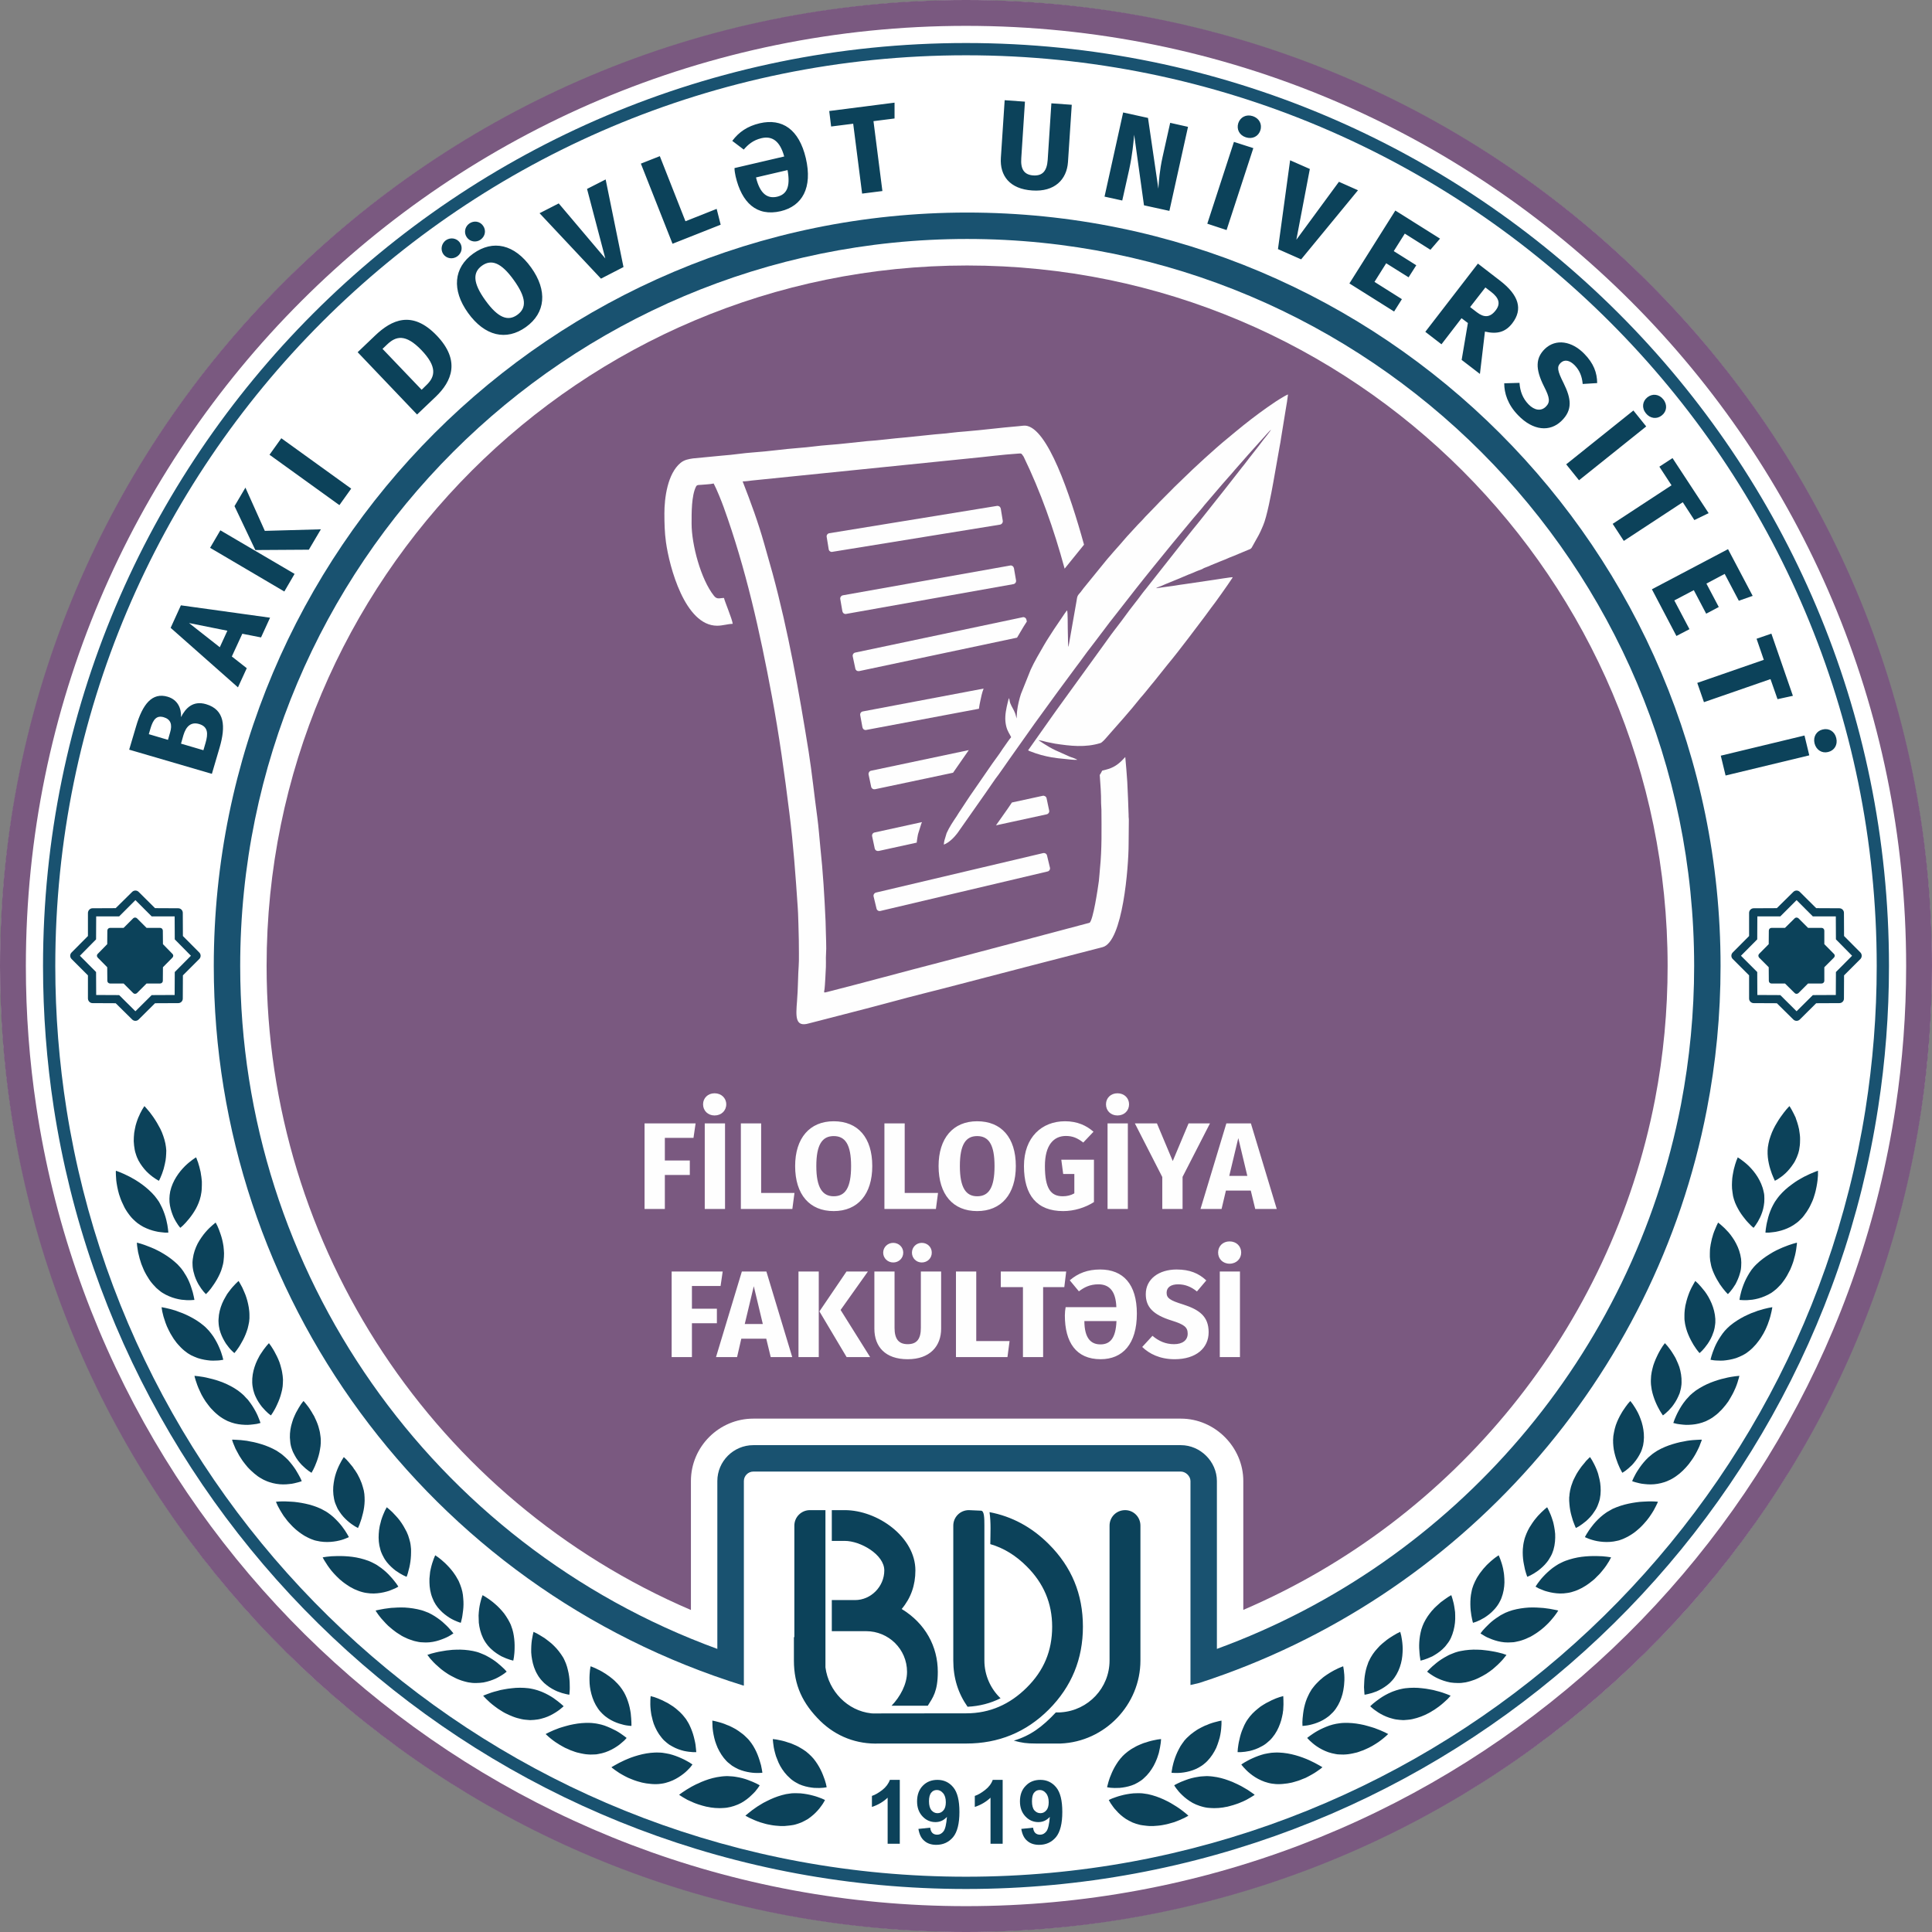 <?xml version="1.0" encoding="UTF-8"?>
<!DOCTYPE svg PUBLIC "-//W3C//DTD SVG 1.1//EN" "http://www.w3.org/Graphics/SVG/1.1/DTD/svg11.dtd">
<!-- Creator: CorelDRAW 2018 (64-Bit) -->
<svg xmlns="http://www.w3.org/2000/svg" xml:space="preserve" width="114.035mm" height="114.035mm" version="1.1" style="shape-rendering:geometricPrecision; text-rendering:geometricPrecision; image-rendering:optimizeQuality; fill-rule:evenodd; clip-rule:evenodd"
viewBox="0 0 11403.54 11403.54"
 xmlns:xlink="http://www.w3.org/1999/xlink">
 <rect x="0" y="0" width="11403.54" height="11403.54" fill="#808080" stroke="none"/>
 <defs>
  <style type="text/css">
   <![CDATA[
    .fil3 {fill:#0C425A}
    .fil1 {fill:#195270}
    .fil2 {fill:#7A5980}
    .fil5 {fill:#FEFEFE}
    .fil0 {fill:white}
    .fil4 {fill:#FEFEFE;fill-rule:nonzero}
   ]]>
  </style>
 </defs>
 <g id="Слой_x0020_1">
  <circle class="fil0" cx="5701.77" cy="5701.77" r="5700"/>
  <g id="_1968438557328">
   <path class="fil1" d="M11010.79 6548.45c-405.91,2566.36 -2628.2,4528.79 -5309.02,4528.79 -2680.83,0 -4903.12,-1962.43 -5309.02,-4528.79 -43.42,-276.31 -66.45,-558.53 -66.45,-846.68 0,-2968.97 2406.49,-5375.47 5375.47,-5375.47 2968.32,0 5375.47,2406.49 5375.47,5375.47 0,288.15 -23.03,570.37 -66.45,846.68zm-10693.7 -12.5c401.96,2613.06 2659.77,4613.65 5384.68,4613.65 2724.9,0 4982.72,-2000.59 5384.02,-4613.65 42.1,-271.7 63.81,-550.64 63.81,-834.18 0,-3009.1 -2439.39,-5447.83 -5447.83,-5447.83 -3009.1,0 -5447.83,2438.73 -5447.83,5447.83 0,283.54 21.71,562.48 63.16,834.18l-0.01 0z"/>
   <path class="fil2" d="M62.5 6548.45c408.54,2747.27 2778.19,4855.09 5639.27,4855.09 2861.08,0 5230.08,-2107.82 5639.27,-4855.09 40.79,-276.31 62.5,-559.19 62.5,-846.68 0,-3149.23 -2553.2,-5701.77 -5701.77,-5701.77 -3149.23,0 -5701.77,2552.54 -5701.77,5701.77 0,287.49 21.05,570.37 62.5,846.68zm11126.58 -15.13c-401.3,2670.3 -2705.17,4717.6 -5487.3,4717.6 -2782.14,0 -5086,-2047.3 -5487.3,-4717.6 -40.79,-271.04 -61.84,-548.66 -61.84,-831.55 0,-3065.02 2484.12,-5549.14 5549.14,-5549.14 3065.02,0 5549.14,2484.12 5549.14,5549.14 0,282.88 -21.05,560.51 -61.84,831.55z"/>
   <path class="fil3" d="M10679.22 4458.39l-28.29 -117.1 -494.06 119.07 28.29 117.1 494.06 -119.07zm159.21 -101.97c-9.21,-39.47 -43.42,-59.87 -80.26,-50.66 -36.18,8.55 -57.23,42.1 -48.02,81.58 9.87,39.47 44.08,60.52 80.26,51.31 36.84,-8.55 57.89,-42.76 48.02,-82.23zm-9177.96 -1769.67l-69.73 97.36 412.49 297.36 69.73 -97.36 -412.49 -297.36zm-211.84 291.44l-64.47 109.21 123.02 259.2 315.78 -1.97 71.05 -120.39 -330.91 9.21 -114.47 -255.25 0 -0.01zm-148.02 251.96l-60.52 103.29 438.14 257.89 60.52 -103.94 -438.14 -257.23 0 -0.01zm-3.29 690.11l-181.57 -142.76 226.31 45.39 -44.74 97.36 0 0.01zm243.41 -57.89l53.29 -116.44 -526.3 -73.02 -60.52 132.89 397.35 351.3 51.97 -113.15 -88.15 -69.08 61.84 -134.21 110.52 21.71zm-327.62 623l-12.5 42.76 -132.23 -38.81 14.47 -50.66c15.13,-50 43.42,-79.6 92.76,-65.13 53.29,15.79 53.29,57.89 37.5,111.84zm-324.98 -85.52c16.45,-55.92 37.5,-78.29 78.29,-66.45 40.79,11.84 51.97,42.76 37.5,90.13l-12.5 43.42 -113.15 -33.55 9.87 -33.55 -0.01 0zm180.25 -67.11c2.63,-48.68 -17.1,-101.97 -78.94,-120.39 -91.44,-26.97 -148.02,44.08 -186.18,174.99l-40.79 137.5 488.14 142.76 46.05 -156.57c35.53,-122.36 30.92,-221.7 -80.26,-254.6 -78.94,-23.03 -121.71,25 -148.02,76.31zm9514.14 -125.65l-126.97 -367.09 -87.5 30.26 42.76 124.34 -392.75 136.18 39.47 113.81 392.75 -136.18 41.45 118.42 90.79 -19.74zm-2567.02 -2984.1l-112.5 -50 -251.31 342.09 79.6 -417.75 -116.44 -51.31 -71.71 524.32 136.84 60.52 335.51 -407.88 0.01 0.01zm484.2 285.51l-263.81 -165.78 -271.04 430.25 263.81 165.78 46.05 -73.02 -161.84 -101.97 69.08 -109.86 132.23 82.89 45.39 -71.05 -132.89 -83.55 65.13 -103.29 151.31 95.39 56.58 -65.79zm127.62 715.77l107.89 82.89 29.6 -249.99c71.05,16.45 120.39,3.95 161.18,-48.68 64.47,-83.55 38.16,-166.44 -70.39,-250.65l-132.23 -101.97 -310.52 402.62 95.39 73.68 118.42 -153.94 37.5 28.29 -36.84 217.76 0 -0.01zm140.13 -427.62l34.21 26.31c46.71,36.18 56.58,70.39 26.31,109.21 -32.89,42.76 -68.42,43.42 -110.52,11.18l-40.13 -30.92 90.13 -115.79 0 0.01zm584.19 392.09c-73.02,-75.66 -168.42,-91.44 -232.89,-29.6 -53.95,52.63 -58.55,115.79 -5.26,221.7 35.53,69.08 36.84,94.08 9.87,120.39 -28.29,26.97 -66.45,21.05 -101.31,-14.47 -34.87,-36.18 -50,-78.29 -53.29,-126.97l-90.13 2.63c0,57.89 20.39,125.65 82.23,188.81 88.15,91.44 187.49,99.34 255.25,33.55 67.76,-65.13 57.89,-132.23 13.16,-223.02 -37.5,-74.34 -40.79,-97.36 -17.76,-119.73 23.03,-22.37 53.95,-15.79 83.55,14.47 28.29,29.6 42.76,64.47 46.71,109.86l85.52 -5.26c-0.66,-61.84 -21.05,-116.44 -75.66,-172.36l0.01 0zm465.77 268.41c-25,-31.58 -64.47,-35.53 -94.08,-11.84 -28.95,23.03 -34.21,62.5 -8.55,94.08 25,31.58 65.13,36.18 94.08,12.5 29.6,-23.03 34.21,-63.16 8.55,-94.73l0 -0.01zm-100.65 159.86l-75.66 -94.08 -396.7 317.75 75.66 94.08 396.7 -317.75zm368.41 511.83l-213.15 -324.99 -77.63 50.66 71.71 109.86 -347.36 227.62 65.79 100.65 348.01 -228.28 68.42 105.26 84.21 -40.79 0 0.01zm259.86 488.14l-145.39 -275.65 -449.33 236.83 144.73 275.65 76.97 -40.13 -89.47 -169.73 115.13 -60.52 73.02 138.81 74.34 -39.47 -73.02 -138.15 107.89 -57.23 83.55 158.55 81.58 -28.95 0 -0.01zm-4018.94 -2898.58l-120.39 -8.55 -21.71 334.2c-4.61,65.13 -30.26,94.73 -84.87,91.44 -54.6,-3.95 -75.66,-36.84 -71.05,-101.97l21.71 -333.54 -119.73 -8.55 -22.37 339.46c-7.24,106.58 52.63,184.86 185.52,193.41 132.23,9.21 203.28,-65.13 210.52,-167.1l22.37 -338.8zm686.16 130.26l-105.26 -23.68 -44.74 200.65c-17.76,79.6 -22.37,146.71 -25,188.15l-61.18 -417.75 -146.71 -32.24 -109.86 496.69 104.6 23.03 40.79 -182.23c19.74,-91.44 25,-159.2 29.6,-205.91l57.89 416.43 149.99 32.89 109.86 -496.03 0.02 0zm382.22 -63.16c-38.81,-12.5 -73.68,5.92 -85.52,41.45 -11.18,35.53 5.92,71.05 44.74,83.55 38.16,12.5 74.34,-5.26 85.52,-41.45 11.84,-35.53 -6.58,-71.05 -44.74,-83.55zm3.29 188.81l-114.47 -36.84 -157.23 482.88 113.81 37.5 157.89 -483.54zm-2913.71 -146.71c-72.37,17.1 -122.36,51.31 -161.84,103.94l67.76 51.31c25,-28.95 54.6,-55.26 103.94,-67.1 63.16,-15.13 109.86,15.79 134.86,107.89l-293.41 68.42c0,15.13 3.29,32.89 6.58,48.68 36.18,155.26 123.68,238.81 265.78,205.91 127.63,-30.26 189.47,-138.15 148.68,-313.15 -40.13,-169.73 -138.81,-236.83 -272.36,-205.91l0.01 0.01zm102.63 433.54c-55.26,12.5 -100.65,-15.13 -124.34,-113.81l186.18 -43.42c18.42,100.65 -5.92,144.07 -61.84,157.23zm693.39 -555.24l-385.51 49.34 11.18 91.44 130.26 -16.45 52.63 412.49 119.73 -15.13 -52.63 -412.49 124.34 -15.79 0 -93.42 0 0.01zm-3066.99 1375.61l-101.97 97.36 350.65 367.75 110.52 -105.26c94.08,-90.13 147.36,-212.49 5.92,-360.51 -145.39,-151.97 -267.1,-93.42 -365.12,0.66zm72.36 51.31c51.31,-48.68 107.89,-64.47 202.62,34.21 92.76,97.36 81.58,155.92 28.95,205.91l-28.29 27.63 -230.91 -241.44 27.63 -26.31zm346.04 -614.45c-26.31,19.74 -32.89,55.92 -14.47,82.23 19.08,26.31 55.26,31.58 82.23,12.5 27.63,-19.74 33.55,-55.92 14.47,-82.23 -19.08,-25.66 -54.6,-31.58 -82.23,-12.5zm138.16 -98.68c-26.31,19.08 -32.89,55.26 -13.82,81.58 18.42,26.31 55.26,31.58 80.92,13.16 28.29,-20.39 33.55,-55.92 14.47,-82.23 -18.42,-26.31 -53.95,-32.24 -81.58,-12.5l0.01 -0.01zm23.68 176.97c-116.44,83.55 -127.63,215.12 -30.92,349.99 98.68,137.5 225.65,167.1 342.09,83.55 116.44,-83.55 127.63,-215.78 30.92,-350.65 -98.68,-138.15 -224.99,-166.44 -342.09,-82.89zm51.31 71.7c55.26,-39.47 113.15,-19.74 188.15,84.87 75,104.6 76.31,165.13 20.39,205.26 -53.95,38.81 -112.5,19.74 -188.15,-85.52 -75,-103.94 -75,-165.13 -20.39,-204.6l0 -0.01zm730.24 -509.19l-109.86 55.92 107.89 410.51 -274.99 -324.99 -113.15 57.89 362.49 386.17 132.89 -68.42 -105.26 -517.09 -0.01 0.01zm319.73 -137.49l-111.84 44.08 186.84 473.01 284.2 -112.5 -23.68 -93.42 -184.2 73.02 -151.31 -384.2 -0.01 0.01z"/>
   <path class="fil3" d="M729.58 5476.78l-80.26 0c-8.55,0 -15.79,7.24 -15.79,16.45l-0.66 79.6 -55.92 57.23c-6.58,5.92 -6.58,15.79 0,22.37l55.92 56.58 0.66 80.26c0,8.55 7.24,15.79 15.79,15.79l80.26 0 56.58 56.58c5.92,5.92 16.45,5.92 22.37,0l56.58 -56.58 80.26 0c8.55,0 15.79,-7.24 15.79,-15.79l0.66 -80.26 55.92 -56.58c6.58,-6.58 6.58,-16.45 0,-22.37l-55.92 -57.23 -0.66 -79.6c0,-9.21 -7.24,-16.45 -15.79,-16.45l-80.26 0 -56.58 -56.58c-5.92,-5.92 -16.45,-5.92 -22.37,0l-56.58 56.58zm69.73 -163.81l-96.05 96.05 -135.52 0 -0.66 135.52 -95.39 96.71 95.39 96.05 0.66 135.52 135.52 0.66 96.05 95.39 96.05 -95.39 135.52 -0.66 0.66 -135.52 95.39 -96.05 -95.39 -96.71 -0.66 -135.52 -135.52 0 -96.05 -96.05zm115.79 47.36l136.84 0.66c15.13,0 26.97,12.5 26.97,26.97l0.66 136.84 96.71 97.36c10.53,10.53 10.53,27.63 0,38.16l-96.71 96.71 -0.66 136.84c0,15.13 -11.84,26.97 -26.97,26.97l-136.84 0.66 -96.71 96.05c-10.53,10.53 -27.63,10.53 -38.16,0l-97.36 -96.05 -136.84 -0.66c-14.47,0 -26.31,-11.84 -26.97,-26.97l0 -136.84 -96.71 -96.71c-10.53,-10.53 -10.53,-27.63 0,-38.16l96.71 -97.36 0 -136.84c0.66,-14.47 12.5,-26.97 26.97,-26.97l136.84 -0.66 97.36 -96.05c10.53,-10.53 27.63,-10.53 38.16,0l96.71 96.05z"/>
   <path class="fil3" d="M10535.81 5476.78l-79.6 0c-9.21,0 -15.79,7.24 -15.79,16.45l-0.66 79.6 -56.58 57.23c-5.92,5.92 -5.92,15.79 0,22.37l56.58 56.58 0.66 80.26c0,8.55 6.58,15.79 15.79,15.79l79.6 0 57.23 56.58c5.92,5.92 15.79,5.92 22.37,0l56.58 -56.58 80.26 0c8.55,0 15.79,-7.24 15.79,-15.79l0 -80.26 56.58 -56.58c6.58,-6.58 6.58,-16.45 0,-22.37l-56.58 -57.23 0 -79.6c0,-9.21 -7.24,-16.45 -15.79,-16.45l-80.26 0 -56.58 -56.58c-6.58,-5.92 -16.45,-5.92 -22.37,0l-57.23 56.58zm68.42 -163.81l96.05 96.05 135.52 0 0.66 135.52 95.39 96.71 -95.39 96.05 -0.66 135.52 -135.52 0.66 -96.05 95.39 -96.05 -95.39 -135.52 -0.66 -0.66 -135.52 -96.05 -96.05 96.05 -96.71 0.66 -135.52 135.52 0 96.05 -96.05zm-116.45 47.36l-136.84 0.66c-14.47,0 -26.97,12.5 -26.97,26.97l0 136.84 -96.71 97.36c-10.53,10.53 -10.53,27.63 0,38.16l96.71 96.71 0 136.84c0,15.13 12.5,26.97 26.97,26.97l136.84 0.66 97.36 96.05c10.53,10.53 27.63,10.53 38.16,0l96.71 -96.05 136.84 -0.66c15.13,0 26.97,-11.84 26.97,-26.97l0.66 -136.84 96.71 -96.71c9.87,-10.53 9.87,-27.63 0,-38.16l-96.71 -97.36 -0.66 -136.84c0,-14.47 -11.84,-26.97 -26.97,-26.97l-136.84 -0.66 -96.71 -96.05c-10.53,-10.53 -27.63,-10.53 -38.16,0l-97.36 96.05z"/>
   <path class="fil1" d="M10074.64 6548.45c-305.25,1584.15 -1457.19,2884.11 -2988.71,3382.77l0 0c-0.66,0.66 -3.95,1.32 -8.55,2.63l-2.63 0.66 0 0c-15.13,3.95 -41.45,9.21 -48.02,11.18l0 -1203.9c0,-29.6 -28.95,-55.92 -56.58,-55.92l-2523.59 0c-30.92,0 -55.92,25.66 -55.92,55.92l0 1205.88 -0.66 0 0 1.97c-1865.07,-577.61 -3128.18,-2305.84 -3128.18,-4247.88 0,-2455.83 1990.72,-4447.21 4446.55,-4447.21 2455.83,0 4447.21,1991.38 4447.21,4447.21 0,289.46 -27.63,572.35 -80.92,846.68l0 0.01zm-5840.58 3184.1l0 -990.75c0,-116.44 95.39,-211.83 212.49,-211.83l2523.59 0c115.13,0 212.49,97.36 212.49,211.83l0 990.75c1406.53,-513.8 2454.52,-1736.78 2739.38,-3213.7 51.31,-269.07 77.63,-542.74 77.63,-817.08 0,-2369.65 -1921.64,-4291.29 -4291.29,-4291.29 -2369.65,0 -4290.64,1921.64 -4290.64,4291.29 0,1807.17 1132.2,3415.67 2816.35,4030.78z"/>
   <path class="fil2" d="M4078.14 9502.95l0 -761.16c0,-202.62 165.78,-368.41 368.41,-368.41l2523.59 0c201.31,0 368.41,168.42 368.41,368.41l0 760.5c1249.3,-535.51 2169.66,-1664.41 2430.18,-3013.05 50,-259.86 74.34,-523.67 74.34,-787.47 0,-2283.47 -1851.25,-4134.72 -4134.72,-4134.72 -2283.47,0 -4134.72,1851.25 -4134.72,4134.72 0,1665.07 997.99,3155.81 2504.52,3801.18l-0.01 0z"/>
   <path class="fil3" d="M4986.01 9095.07c93.42,0 233.54,80.92 233.54,174.34 0,94.08 -77.63,174.99 -173.02,174.99l-136.84 0 0 183.55 202.62 0c132.23,0 241.44,105.92 241.44,240.12 0,73.68 -40.79,147.36 -91.44,199.99l213.81 0c29.6,-47.37 59.21,-84.21 59.21,-199.99 0,-149.99 -73.68,-286.17 -213.15,-371.04 54.6,-65.13 80.92,-140.78 80.92,-227.62 0,-197.36 -223.02,-355.91 -417.09,-355.91l-76.31 0 0 181.57 76.31 0zm-113.82 349.33l0 -349.33 0 -181.57 -92.1 0c-49.34,0 -91.44,40.13 -91.44,91.44l0 658.53 -2.63 -0.66 0 138.15c0,146.71 51.97,254.6 155.26,356.57 94.73,92.76 217.1,138.81 348.01,133.55 171.05,0 342.75,0 514.46,0 188.81,0 351.96,-65.79 486.82,-200.65 134.86,-135.52 201.31,-298.67 201.31,-488.8 0,-192.76 -66.45,-352.62 -201.31,-487.48 -101.31,-101.31 -218.41,-163.81 -349.99,-188.81 9.21,61.84 5.26,126.97 4.61,188.81 79.6,23.03 150.65,67.1 214.47,130.92 100,99.34 150.65,217.1 150.65,356.57 0,142.76 -49.34,259.86 -150.65,359.86 -98.02,97.36 -216.44,151.31 -355.91,151.31 -196.05,0 -351.3,0.66 -551.95,0.66l-9.87 -0.66c-139.47,-15.13 -251.31,-130.92 -269.73,-271.04l0 -90.13 0 -123.68 0 -183.55 -0.01 -0.01zm938.13 -439.46c0,-44.74 -0.66,-86.18 -19.08,-88.15 -5.92,-0.66 -66.45,-3.29 -72.37,-3.29 -51.31,0 -92.1,40.79 -92.1,91.44l0 796.02c0,103.29 28.29,193.41 84.21,273.02 70.39,-3.29 135.52,-20.39 194.73,-50 -58.55,-55.92 -95.39,-135.52 -95.39,-223.02l0 -796.02zm173.68 1269.04c47.37,13.16 75,17.1 131.57,17.1 6.58,0 138.81,0 144.73,0 261.17,-10.53 471.04,-228.94 471.04,-490.11l0 -796.02c0,-51.31 -40.79,-91.44 -90.13,-91.44 -51.31,0 -92.1,40.13 -92.1,91.44l0 796.02c0,161.84 -125.65,294.73 -286.17,305.91 -1.97,0.66 -10.53,0.66 -30.92,0.66 -80.26,85.52 -149.34,136.84 -248.02,166.44z"/>
   <path class="fil3" d="M5918.21 10882.51l-71.71 0 0 -271.7c-26.31,25 -57.23,42.76 -92.76,54.6l0 -65.13c18.42,-5.92 38.81,-17.76 60.52,-34.87 22.37,-17.1 37.5,-37.5 45.39,-59.87l58.55 0 0 376.96 0.01 0.01zm109.86 -87.5l69.73 -7.24c1.32,13.82 5.92,24.34 13.16,31.58 7.24,6.58 16.45,9.87 28.29,9.87 14.47,0 26.97,-6.58 37.5,-20.39 9.87,-13.82 16.45,-42.1 19.74,-84.87 -18.42,20.39 -40.79,30.92 -67.76,30.92 -29.6,0 -55.26,-11.18 -76.31,-33.55 -21.71,-23.03 -32.24,-52.63 -32.24,-88.81 0,-38.16 11.18,-69.08 34.21,-92.1 22.37,-23.68 51.31,-34.87 86.18,-34.87 37.5,0 69.08,14.47 93.42,44.08 24.34,29.6 36.18,77.63 36.18,145.39 0,68.42 -12.5,118.42 -37.5,148.68 -25.66,30.26 -58.55,45.39 -99.34,45.39 -28.95,0 -52.63,-7.89 -70.39,-23.68 -18.42,-15.13 -29.6,-38.81 -34.87,-70.39l0 -0.01zm161.84 -157.23c0,-23.03 -5.26,-40.79 -15.79,-53.29 -10.53,-13.16 -23.03,-19.08 -36.84,-19.08 -13.82,0 -24.34,4.61 -32.89,15.13 -9.21,10.53 -13.16,27.63 -13.16,51.31 0,24.34 4.61,42.1 13.82,53.29 9.87,11.18 21.71,17.1 36.18,17.1 13.16,0 25,-5.26 34.21,-16.45 9.87,-10.53 14.47,-26.97 14.47,-48.02l0 0.01zm-878.92 244.73l-71.71 0 0 -271.7c-26.31,25 -57.23,42.76 -92.76,54.6l0 -65.13c18.42,-5.92 38.81,-17.76 61.18,-34.87 21.71,-17.1 36.84,-37.5 44.74,-59.87l58.55 0 0 376.96 0 0.01zm109.87 -87.5l69.73 -7.24c1.32,13.82 5.92,24.34 13.16,31.58 7.24,6.58 16.45,9.87 28.29,9.87 14.47,0 26.97,-6.58 37.5,-20.39 9.87,-13.82 16.45,-42.1 19.74,-84.87 -18.42,20.39 -40.79,30.92 -67.76,30.92 -29.6,0 -55.26,-11.18 -76.31,-33.55 -21.71,-23.03 -32.24,-52.63 -32.24,-88.81 0,-38.16 11.18,-69.08 33.55,-92.1 23.03,-23.68 51.97,-34.87 86.84,-34.87 37.5,0 69.08,14.47 93.42,44.08 24.34,29.6 36.18,77.63 36.18,145.39 0,68.42 -12.5,118.42 -37.5,148.68 -25.66,30.26 -58.55,45.39 -99.34,45.39 -28.95,0 -52.63,-7.89 -70.39,-23.68 -18.42,-15.13 -29.6,-38.81 -34.87,-70.39l0 -0.01zm161.84 -157.23c0,-23.03 -5.26,-40.79 -15.79,-53.29 -11.18,-13.16 -23.03,-19.08 -36.84,-19.08 -13.82,0 -24.34,4.61 -32.89,15.13 -9.21,10.53 -13.82,27.63 -13.82,51.31 0,24.34 5.26,42.1 14.47,53.29 9.87,11.18 21.71,17.1 35.53,17.1 13.82,0 25.66,-5.26 34.87,-16.45 9.87,-10.53 14.47,-26.97 14.47,-48.02l0 0.01z"/>
   <path class="fil3" d="M10562.12 6528.71c0,0 5.26,7.24 12.5,20.39 3.95,6.58 7.89,14.47 12.5,23.68 2.63,4.61 4.61,9.87 7.24,15.13 1.32,2.63 2.63,5.26 3.95,7.89 0.66,3.29 1.97,5.92 2.63,8.55 4.61,11.84 8.55,25 12.5,38.81 1.97,7.24 3.95,14.47 5.26,21.71 1.32,7.24 2.63,15.13 3.29,22.37 1.32,7.89 1.97,15.79 2.63,24.34 0,7.89 0.66,15.79 0,24.34 0,16.45 -1.97,33.55 -5.26,51.31 -1.32,7.24 -3.95,15.13 -5.92,22.37 -2.63,7.24 -5.26,13.82 -7.89,21.05 -2.63,6.58 -5.92,13.16 -9.21,19.74 -2.63,5.92 -6.58,11.84 -10.53,17.76 -15.13,23.03 -31.58,42.76 -48.02,57.89 -16.45,15.13 -31.58,25.66 -42.76,32.89 -11.84,7.24 -19.08,10.53 -19.08,10.53 0,0 -3.29,-6.58 -8.55,-19.08 -5.26,-11.84 -12.5,-29.6 -18.42,-50 -1.97,-5.26 -3.29,-10.53 -4.61,-15.79 -0.66,-3.29 -1.32,-5.92 -1.97,-8.55 -0.66,-2.63 -1.32,-5.92 -1.97,-8.55 -2.63,-11.84 -4.61,-24.34 -5.92,-36.84 -0.66,-6.58 -0.66,-13.16 -1.32,-19.74 0,-6.58 0,-13.16 0,-19.74 0.66,-13.82 1.97,-26.97 5.26,-41.45 2.63,-15.13 7.24,-30.26 12.5,-44.74 1.32,-3.29 2.63,-7.24 3.95,-10.53 1.32,-3.95 2.63,-7.24 3.95,-10.53 2.63,-6.58 5.92,-13.82 9.21,-20.39 3.29,-6.58 6.58,-12.5 9.87,-19.08 3.95,-5.92 6.58,-11.84 10.53,-17.76 6.58,-11.84 13.82,-22.37 21.05,-32.89 7.24,-9.87 13.16,-18.42 19.74,-26.97 5.92,-7.89 11.84,-14.47 16.45,-20.39 9.87,-11.18 16.45,-17.76 16.45,-17.76l-0.03 0.03zm-3787.36 4061.04c-7.24,-1.32 -14.47,-1.97 -22.37,-3.29 -7.24,-1.32 -14.47,-1.97 -21.71,-1.97 -7.24,0 -13.82,-0.66 -21.05,0 -7.24,0 -13.82,0 -20.39,0.66 -26.97,2.63 -51.97,7.24 -73.02,13.16 -21.05,5.26 -38.81,12.5 -51.97,17.1 -12.5,5.26 -19.74,9.21 -19.74,9.21 0,0 3.95,6.58 10.53,18.42 3.95,5.92 8.55,12.5 13.82,19.74 5.26,7.89 11.84,15.79 19.74,23.68 14.47,17.1 33.55,34.21 57.23,50 11.84,7.24 24.34,13.82 38.16,20.39 3.95,1.32 7.24,2.63 10.53,3.95 3.95,1.32 7.89,2.63 11.18,3.95 7.89,2.63 15.13,4.61 23.68,6.58 8.55,1.32 17.76,3.29 26.97,3.95 8.55,1.32 17.76,1.97 26.31,2.63 9.21,0 18.42,0.66 26.97,0 8.55,-0.66 17.1,-1.32 25.66,-1.97 8.55,-0.66 17.1,-1.97 25,-3.29 7.89,-1.32 15.79,-3.29 23.68,-4.61 7.89,-1.97 15.13,-3.29 22.37,-5.92 7.24,-1.97 14.47,-3.95 21.05,-5.92 13.16,-4.61 25.66,-9.21 36.18,-13.82 10.53,-4.61 19.74,-8.55 27.63,-12.5 7.24,-3.95 13.16,-7.24 17.1,-9.21 3.95,-1.97 5.92,-3.95 5.92,-3.95 0,0 -6.58,-5.92 -18.42,-15.79 -12.5,-9.87 -29.6,-23.68 -51.31,-37.5 -5.26,-3.29 -11.18,-7.24 -17.1,-10.53 -5.92,-3.95 -11.84,-7.24 -18.42,-11.18 -12.5,-6.58 -25.66,-13.82 -40.13,-20.39 -28.95,-13.16 -59.87,-24.34 -94.08,-31.58zm3728.16 -3532.11c-5.26,5.92 -9.21,11.84 -13.82,17.76 -4.61,5.92 -8.55,11.84 -12.5,17.76 -3.95,6.58 -7.24,12.5 -10.53,18.42 -3.29,6.58 -6.58,12.5 -9.21,18.42 -11.18,25 -19.08,48.68 -23.68,70.39 -5.92,21.05 -8.55,40.13 -10.53,53.29 -1.97,13.82 -1.97,21.71 -1.97,21.71 0,0 7.89,0.66 21.71,0 6.58,-0.66 14.47,-1.32 23.68,-2.63 9.21,-0.66 19.74,-2.63 30.26,-5.26 21.71,-4.61 46.71,-13.16 71.05,-25.66 12.5,-6.58 25,-14.47 36.84,-23.68 3.29,-2.63 5.92,-4.61 9.21,-7.24 2.63,-2.63 5.92,-5.26 8.55,-7.89 5.92,-5.26 11.18,-11.18 17.1,-17.1 5.92,-7.24 11.18,-13.82 16.45,-21.71 5.92,-7.24 10.53,-14.47 15.13,-22.37 4.61,-7.24 9.21,-15.13 13.16,-23.03 3.95,-7.89 7.24,-15.79 11.18,-23.68 3.29,-7.24 6.58,-15.13 9.21,-23.03 2.63,-7.89 5.26,-15.79 7.24,-23.03 1.97,-7.89 4.61,-15.13 5.92,-22.37 1.97,-7.24 3.29,-14.47 4.61,-21.71 2.63,-13.82 4.61,-26.31 5.92,-37.5 1.32,-11.84 1.97,-21.71 2.63,-30.26 0,-8.55 0,-15.13 0,-19.74 0,-4.61 0,-7.24 0,-7.24 0,0 -8.55,2.63 -23.03,8.55 -14.47,5.92 -34.87,14.47 -57.89,26.31 -5.92,3.29 -11.18,5.92 -17.76,9.87 -5.92,3.29 -11.84,6.58 -18.42,10.53 -12.5,7.89 -25,15.79 -37.5,25.66 -25.66,18.42 -50.66,40.13 -73.02,66.45l0.01 0.01zm-135.53 404.59c-5.92,5.26 -10.53,11.18 -15.79,16.45 -4.61,5.92 -9.21,11.18 -13.82,17.1 -3.95,5.92 -7.89,11.84 -11.84,17.76 -3.95,5.92 -7.24,11.84 -10.53,17.76 -13.16,23.03 -23.03,46.71 -30.26,67.76 -7.24,20.39 -11.18,38.81 -14.47,51.97 -2.63,13.16 -3.29,21.71 -3.29,21.71 0,0 7.89,0.66 21.05,1.32 6.58,0 15.13,0.66 24.34,0 9.21,-0.66 19.74,-1.32 30.26,-2.63 22.37,-3.29 47.37,-9.21 73.02,-20.39 13.16,-5.26 25.66,-11.84 38.81,-19.74 3.29,-2.63 6.58,-4.61 9.21,-6.58 3.29,-2.63 6.58,-4.61 9.21,-7.24 6.58,-4.61 12.5,-9.87 18.42,-15.79 6.58,-6.58 13.16,-13.16 19.08,-19.74 5.92,-6.58 11.18,-13.82 16.45,-21.05 5.26,-7.24 10.53,-14.47 15.13,-22.37 4.61,-7.24 8.55,-14.47 12.5,-22.37 3.95,-7.24 7.89,-14.47 11.84,-22.37 3.29,-7.24 5.92,-15.13 9.21,-22.37 2.63,-7.24 5.26,-14.47 7.89,-21.71 1.97,-7.24 4.61,-13.82 5.92,-21.05 3.95,-13.16 7.24,-25.66 9.21,-37.5 1.97,-11.18 3.95,-21.05 4.61,-29.6 1.32,-8.55 1.97,-15.13 2.63,-19.74 0,-4.61 0,-7.24 0,-7.24 0,0 -8.55,1.97 -23.68,6.58 -15.13,4.61 -36.18,11.84 -59.87,21.71 -5.92,2.63 -11.84,5.26 -17.76,7.89 -6.58,3.29 -13.16,5.92 -19.74,9.21 -13.16,6.58 -26.31,13.82 -39.47,22.37 -26.97,16.45 -53.95,36.18 -78.29,59.87l0.02 0.02zm-155.25 361.83c-5.26,4.61 -10.53,9.87 -16.45,15.13 -5.26,5.26 -10.53,10.53 -15.13,15.79 -4.61,5.92 -8.55,11.18 -13.16,16.45 -3.95,5.92 -7.89,11.18 -11.84,17.1 -15.13,22.37 -26.97,44.74 -35.53,65.13 -8.55,20.39 -14.47,38.16 -18.42,51.31 -3.95,13.16 -5.26,21.05 -5.26,21.05 0,0 7.89,1.32 21.05,3.29 7.24,0.66 15.13,1.32 24.34,1.32 9.21,0.66 19.74,0.66 30.92,0 21.71,-1.97 47.37,-5.92 74.34,-14.47 13.16,-4.61 26.31,-10.53 39.47,-17.1 3.29,-1.97 7.24,-3.95 10.53,-5.92 3.29,-1.97 6.58,-3.95 9.87,-5.92 5.92,-4.61 12.5,-9.87 19.08,-14.47 7.24,-5.92 13.82,-11.84 20.39,-18.42 6.58,-6.58 12.5,-13.16 18.42,-19.74 5.26,-6.58 11.18,-13.82 16.45,-21.05 5.26,-6.58 9.87,-13.82 14.47,-21.05 4.61,-7.24 9.21,-14.47 13.16,-21.71 3.95,-7.24 7.24,-14.47 11.18,-21.71 3.29,-7.24 6.58,-13.82 9.21,-21.05 3.29,-6.58 5.92,-13.82 7.89,-20.39 4.61,-13.16 9.21,-25 11.84,-36.18 3.29,-11.84 5.26,-21.05 7.24,-29.6 1.97,-8.55 3.29,-15.13 3.95,-19.74 0.66,-3.95 0.66,-6.58 0.66,-6.58 0,0 -9.21,1.32 -24.34,4.61 -15.13,3.29 -36.84,8.55 -61.18,16.45 -5.92,2.63 -12.5,4.61 -18.42,7.24 -6.58,1.97 -13.16,4.61 -20.39,7.24 -13.16,5.92 -26.97,11.84 -41.45,19.08 -27.63,14.47 -55.92,31.58 -82.89,53.95l0 -0.04zm-202.63 383.54c-5.92,4.61 -11.84,9.21 -17.76,13.82 -5.92,5.26 -11.18,9.87 -16.45,14.47 -4.61,5.26 -9.87,10.53 -14.47,15.79 -4.61,4.61 -9.21,9.87 -13.16,15.13 -17.1,21.05 -30.26,42.76 -40.79,62.5 -10.53,19.08 -17.76,36.84 -23.03,49.34 -4.61,12.5 -7.24,20.39 -7.24,20.39 0,0 7.89,1.97 21.05,5.26 6.58,0.66 14.47,2.63 23.68,3.29 9.21,1.32 19.74,1.97 30.92,2.63 22.37,0 48.02,-1.32 75,-7.89 13.82,-3.29 27.63,-7.89 41.45,-13.82 3.29,-1.97 7.24,-3.29 10.53,-5.26 3.29,-1.32 7.24,-3.29 10.53,-5.26 6.58,-3.95 13.82,-7.89 20.39,-12.5 7.24,-5.26 14.47,-10.53 21.71,-16.45 7.24,-5.92 13.82,-11.84 19.74,-18.42 6.58,-5.92 13.16,-12.5 18.42,-19.08 5.92,-6.58 11.18,-13.16 16.45,-19.74 5.26,-7.24 10.53,-13.82 15.13,-20.39 3.95,-7.24 8.55,-13.82 12.5,-21.05 3.95,-6.58 7.89,-13.16 11.18,-19.74 3.95,-6.58 6.58,-13.16 9.87,-19.74 5.92,-12.5 11.18,-24.34 15.13,-35.53 3.95,-11.18 7.24,-20.39 9.21,-28.95 2.63,-7.89 4.61,-14.47 5.26,-18.42 1.32,-4.61 1.97,-7.24 1.97,-7.24 0,0 -9.21,0.66 -25,2.63 -15.13,1.97 -37.5,5.26 -61.84,11.84 -6.58,1.32 -13.16,2.63 -19.74,4.61 -6.58,1.97 -13.16,3.95 -20.39,5.92 -13.82,4.61 -28.29,9.21 -42.76,15.13 -29.6,11.84 -58.55,26.97 -87.5,46.71l0.01 0.02zm-227.62 355.25c-6.58,3.95 -12.5,8.55 -19.08,12.5 -5.92,3.95 -11.84,8.55 -17.1,13.16 -5.92,4.61 -11.18,9.21 -16.45,13.82 -4.61,4.61 -9.87,9.87 -14.47,14.47 -18.42,19.74 -33.55,40.13 -45.39,58.55 -12.5,18.42 -21.05,35.53 -26.97,47.37 -5.92,11.84 -8.55,19.74 -8.55,19.74 0,0 7.24,3.29 19.74,6.58 6.58,1.97 14.47,3.95 23.68,5.92 9.21,1.97 19.08,3.95 30.26,4.61 22.37,2.63 48.02,3.29 75.66,-1.32 13.82,-1.97 28.29,-5.92 42.76,-10.53 3.29,-1.32 7.24,-2.63 10.53,-3.95 3.29,-1.32 7.24,-2.63 10.53,-4.61 7.24,-2.63 14.47,-6.58 21.71,-10.53 7.89,-4.61 15.79,-9.21 23.03,-14.47 7.24,-5.26 14.47,-11.18 21.71,-16.45 6.58,-5.92 13.16,-11.84 19.74,-17.76 5.92,-5.92 11.84,-12.5 17.76,-18.42 5.92,-6.58 11.18,-13.16 16.45,-19.08 5.26,-6.58 9.87,-13.16 14.47,-19.74 4.61,-6.58 9.21,-12.5 13.16,-19.08 3.95,-6.58 7.89,-12.5 11.18,-18.42 6.58,-12.5 13.16,-23.68 17.76,-34.21 5.26,-10.53 9.21,-19.74 11.84,-28.29 3.29,-7.24 5.92,-13.82 7.24,-18.42 1.32,-3.95 1.97,-6.58 1.97,-6.58 0,0 -9.21,-0.66 -25,0.66 -15.13,0.66 -37.5,1.97 -62.5,5.92 -6.58,1.32 -13.16,2.63 -19.74,3.95 -7.24,1.32 -13.82,2.63 -21.05,3.95 -14.47,3.29 -28.95,7.24 -44.08,11.84 -30.26,9.21 -61.18,21.71 -90.79,38.81l-0.01 0.01zm-263.81 343.41c-6.58,3.95 -13.16,7.24 -19.74,11.18 -6.58,3.29 -12.5,7.24 -18.42,11.18 -5.92,4.61 -11.84,8.55 -17.1,12.5 -5.92,4.61 -11.18,9.21 -15.79,13.16 -20.39,18.42 -37.5,36.84 -50.66,54.6 -13.82,17.1 -23.68,33.55 -30.92,44.74 -7.24,11.84 -10.53,19.08 -10.53,19.08 0,0 7.24,3.95 19.74,8.55 6.58,2.63 13.82,5.26 23.03,7.89 8.55,2.63 19.08,5.26 29.6,7.24 21.71,3.95 48.02,6.58 75.66,4.61 13.82,-0.66 28.29,-3.29 42.76,-6.58 3.95,-0.66 7.89,-1.97 11.18,-2.63 3.95,-1.32 7.89,-2.63 11.18,-3.95 7.24,-2.63 15.13,-5.26 22.37,-9.21 8.55,-3.95 16.45,-7.89 24.34,-12.5 7.89,-4.61 15.79,-9.21 23.03,-14.47 7.24,-5.26 14.47,-9.87 21.05,-15.79 6.58,-5.26 13.16,-11.18 19.74,-17.1 5.92,-5.92 11.84,-11.18 17.76,-17.76 5.26,-5.92 11.18,-11.84 15.79,-17.76 5.26,-5.92 10.53,-11.84 15.13,-18.42 4.61,-5.26 8.55,-11.84 12.5,-17.1 7.89,-11.84 15.13,-22.37 21.05,-32.89 5.26,-9.87 9.87,-19.08 13.82,-26.31 3.95,-7.89 6.58,-13.82 8.55,-17.76 1.97,-4.61 2.63,-6.58 2.63,-6.58 0,0 -9.21,-1.32 -24.34,-1.97 -15.79,-0.66 -38.16,-0.66 -63.81,1.32 -6.58,0 -13.16,0.66 -19.74,1.32 -6.58,0.66 -13.82,1.32 -21.05,2.63 -14.47,1.97 -29.6,4.61 -44.74,7.89 -30.92,6.58 -62.5,16.45 -94.08,30.92l0.01 -0.03zm-278.28 306.57c-7.24,2.63 -14.47,5.92 -21.05,9.21 -6.58,3.29 -13.16,6.58 -19.74,9.87 -5.92,3.29 -11.84,7.24 -17.76,11.18 -5.92,3.95 -11.18,7.89 -17.1,11.84 -21.05,16.45 -39.47,33.55 -54.6,50 -15.13,15.79 -26.31,31.58 -34.21,42.1 -7.89,11.18 -11.84,17.76 -11.84,17.76 0,0 6.58,4.61 18.42,10.53 6.58,2.63 13.82,5.92 22.37,9.21 8.55,3.95 18.42,7.24 29.6,9.87 21.05,5.92 46.71,10.53 74.34,11.18 14.47,0 28.95,-0.66 43.42,-3.29 3.95,-0.66 7.89,-1.32 11.84,-1.97 3.29,-0.66 7.24,-1.97 11.18,-2.63 7.24,-1.97 15.13,-4.61 23.03,-7.24 8.55,-3.29 17.1,-6.58 25,-10.53 7.89,-3.95 16.45,-7.89 23.68,-12.5 7.89,-4.61 15.79,-9.21 23.03,-14.47 7.24,-4.61 13.82,-9.87 20.39,-15.13 6.58,-5.26 13.16,-10.53 19.74,-15.79 5.92,-5.92 11.84,-11.18 17.1,-17.1 5.92,-5.26 11.18,-11.18 16.45,-16.45 4.61,-5.92 9.21,-11.18 13.82,-16.45 9.21,-11.18 17.1,-21.05 23.68,-30.92 6.58,-9.87 11.84,-18.42 16.45,-25.66 3.95,-7.24 7.24,-12.5 9.21,-17.1 2.63,-3.95 3.29,-5.92 3.29,-5.92 0,0 -8.55,-1.97 -24.34,-3.95 -15.13,-1.97 -37.5,-3.95 -63.16,-3.95 -6.58,0 -13.16,0 -19.74,0 -7.24,0 -14.47,0 -21.71,0.66 -14.47,0.66 -29.6,1.97 -45.39,3.95 -30.92,3.95 -63.16,11.84 -95.39,23.68l-0.01 0.01zm-313.14 291.44c-7.24,1.97 -14.47,4.61 -21.71,7.24 -6.58,2.63 -13.82,5.26 -19.74,7.89 -6.58,3.29 -13.16,6.58 -19.08,9.87 -6.58,3.29 -12.5,6.58 -17.76,10.53 -23.03,14.47 -42.76,29.6 -59.21,45.39 -15.79,14.47 -28.29,28.95 -37.5,38.81 -8.55,10.53 -13.16,17.1 -13.16,17.1 0,0 5.92,4.61 17.76,11.18 5.92,3.95 13.16,7.89 21.05,11.84 8.55,3.95 17.76,7.89 28.29,11.84 21.05,7.89 46.05,15.13 73.68,17.76 13.82,1.32 28.95,1.32 43.42,0 3.95,0 7.89,0 11.84,-0.66 3.95,-0.66 7.24,-1.32 11.18,-1.97 7.89,-1.32 15.79,-3.29 23.68,-5.26 9.21,-2.63 17.76,-5.26 26.31,-8.55 7.89,-2.63 16.45,-6.58 24.34,-10.53 8.55,-3.29 16.45,-7.24 23.68,-11.84 7.89,-4.61 15.13,-9.21 22.37,-13.82 6.58,-4.61 13.82,-9.21 20.39,-14.47 6.58,-4.61 13.16,-9.87 19.08,-15.13 5.92,-4.61 11.84,-9.87 17.1,-15.13 5.92,-5.26 10.53,-10.53 15.79,-15.13 9.87,-10.53 18.42,-19.74 25.66,-28.95 7.24,-8.55 13.82,-17.1 18.42,-23.68 5.26,-6.58 8.55,-12.5 11.18,-16.45 2.63,-3.95 3.95,-5.92 3.95,-5.92 0,0 -8.55,-2.63 -24.34,-5.26 -15.13,-3.29 -36.84,-7.24 -62.5,-9.87 -6.58,-0.66 -13.16,-1.32 -19.74,-1.32 -7.24,-0.66 -14.47,-1.32 -21.71,-1.32 -14.47,-0.66 -29.6,-0.66 -45.39,0 -31.58,1.97 -64.47,6.58 -97.36,15.79l0.03 0.02zm-304.6 240.78c-7.89,1.32 -15.13,3.29 -21.71,5.26 -7.89,1.97 -14.47,4.61 -21.05,7.24 -6.58,2.63 -13.16,5.26 -19.74,7.89 -6.58,2.63 -12.5,5.92 -18.42,9.21 -23.68,12.5 -44.74,26.31 -61.84,40.13 -17.76,13.82 -31.58,26.97 -40.79,36.18 -9.87,9.87 -15.13,15.79 -15.13,15.79 0,0 5.92,5.26 17.1,13.16 5.92,3.95 12.5,8.55 20.39,13.16 7.89,4.61 17.1,9.87 27.63,14.47 19.74,9.21 44.74,17.76 71.71,23.03 13.82,1.97 28.29,3.29 43.42,3.29 3.95,0 7.89,0 11.84,0 3.95,0 7.89,-0.66 11.18,-0.66 7.89,-0.66 15.79,-1.97 24.34,-3.29 8.55,-1.97 17.76,-3.95 26.31,-6.58 8.55,-2.63 17.1,-5.26 25.66,-8.55 7.89,-3.29 16.45,-6.58 24.34,-10.53 7.89,-3.95 15.79,-7.89 23.03,-11.84 7.24,-3.95 14.47,-8.55 21.71,-12.5 7.24,-4.61 13.82,-9.21 20.39,-13.82 5.92,-4.61 12.5,-9.21 18.42,-13.82 5.26,-4.61 11.18,-9.87 16.45,-14.47 10.53,-9.21 19.74,-17.76 27.63,-26.31 8.55,-8.55 15.13,-15.79 20.39,-22.37 5.26,-6.58 9.87,-11.84 12.5,-15.79 2.63,-3.29 3.95,-5.26 3.95,-5.26 0,0 -8.55,-3.29 -23.03,-7.89 -15.13,-3.95 -36.84,-9.87 -61.84,-13.82 -6.58,-1.32 -13.16,-2.63 -19.74,-3.29 -7.24,-1.32 -14.47,-1.97 -21.71,-2.63 -14.47,-1.97 -29.6,-3.29 -45.39,-3.29 -31.58,-1.32 -64.47,1.32 -98.02,7.89l0.02 0.01zm-326.96 219.73c-7.89,0.66 -15.13,2.63 -22.37,3.95 -7.24,1.32 -14.47,3.29 -21.05,5.26 -7.24,1.97 -13.82,3.95 -20.39,6.58 -6.58,1.97 -13.16,4.61 -19.08,7.24 -25,10.53 -46.71,23.03 -65.13,35.53 -18.42,12.5 -32.89,24.34 -43.42,32.89 -10.53,8.55 -15.79,15.13 -15.79,15.13 0,0 5.26,5.26 15.79,13.82 5.26,4.61 11.84,9.21 19.74,14.47 7.24,5.26 15.79,11.18 25.66,16.45 19.74,11.18 43.42,21.71 70.39,28.29 13.16,3.95 27.63,5.92 42.76,7.24 3.95,0.66 7.89,0.66 11.84,0.66 3.29,0.66 7.24,0.66 11.18,0.66 7.89,-0.66 15.79,-1.32 24.34,-1.97 9.21,-0.66 17.76,-1.97 26.97,-3.95 8.55,-1.97 17.76,-4.61 25.66,-6.58 8.55,-2.63 17.1,-5.26 25.66,-8.55 7.89,-3.29 15.79,-6.58 23.68,-9.87 7.89,-3.95 15.13,-7.24 22.37,-11.18 7.24,-3.95 14.47,-7.89 21.05,-12.5 7.24,-3.95 13.82,-7.89 19.74,-12.5 5.92,-3.95 11.84,-8.55 17.76,-12.5 11.18,-8.55 21.05,-16.45 29.6,-24.34 9.21,-7.89 16.45,-14.47 22.37,-20.39 5.92,-5.92 10.53,-11.18 13.16,-14.47 3.29,-3.29 4.61,-5.26 4.61,-5.26 0,0 -7.89,-3.95 -22.37,-9.21 -15.13,-5.92 -35.53,-13.16 -60.52,-19.08 -6.58,-1.97 -13.16,-3.29 -19.74,-5.26 -6.58,-1.32 -13.82,-2.63 -21.05,-3.95 -13.82,-2.63 -28.95,-5.26 -44.74,-6.58 -31.58,-3.95 -64.47,-3.95 -98.68,0l0 -0.03zm-364.46 204.59c-7.24,0 -15.13,1.32 -22.37,1.97 -7.24,0.66 -14.47,1.97 -21.71,3.29 -7.24,1.32 -13.82,3.29 -20.39,4.61 -6.58,1.97 -13.16,3.95 -19.74,5.92 -25.66,9.21 -48.68,19.74 -67.76,30.26 -19.08,10.53 -34.87,21.71 -46.05,29.6 -11.18,7.89 -17.1,13.16 -17.1,13.16 0,0 5.26,5.92 15.13,15.79 4.61,4.61 10.53,9.87 17.76,15.79 7.24,5.92 15.13,12.5 24.34,18.42 18.42,12.5 41.45,25 67.76,34.21 13.16,4.61 27.63,7.89 42.1,10.53 3.95,0.66 7.89,1.32 11.84,1.97 3.29,0 7.24,0.66 11.18,0.66 7.89,0.66 15.79,0.66 24.34,0.66 9.21,-0.66 18.42,-0.66 26.97,-1.97 9.21,-1.32 18.42,-2.63 26.97,-4.61 8.55,-1.97 17.1,-3.95 25.66,-5.92 8.55,-2.63 16.45,-5.26 24.34,-8.55 7.89,-2.63 16.45,-5.26 23.68,-9.21 7.24,-3.29 15.13,-6.58 21.71,-9.87 7.24,-3.95 14.47,-7.24 21.05,-11.18 5.92,-3.29 12.5,-7.24 18.42,-11.18 11.84,-7.24 22.37,-14.47 31.58,-21.71 9.21,-7.24 17.1,-13.16 23.68,-19.08 6.58,-5.26 11.18,-9.87 14.47,-13.16 3.29,-2.63 5.26,-4.61 5.26,-4.61 0,0 -7.89,-4.61 -21.71,-11.18 -14.47,-6.58 -34.87,-15.79 -59.21,-24.34 -5.92,-1.97 -12.5,-3.95 -19.08,-5.92 -6.58,-1.97 -13.16,-3.95 -20.39,-5.92 -13.82,-3.95 -28.29,-7.89 -44.08,-10.53 -30.92,-5.92 -63.81,-9.21 -98.68,-7.89l0.03 -0.01zm-381.57 175c-7.89,-0.66 -15.79,0 -23.03,0 -7.24,0 -14.47,0.66 -21.71,1.32 -7.24,1.32 -13.82,1.97 -21.05,3.29 -6.58,1.32 -13.82,2.63 -20.39,3.95 -25.66,6.58 -49.34,15.79 -69.73,25 -19.74,8.55 -36.18,18.42 -48.02,25 -11.84,7.24 -18.42,11.84 -18.42,11.84 0,0 4.61,6.58 13.82,17.1 4.61,4.61 9.87,10.53 16.45,17.1 6.58,6.58 14.47,13.82 23.03,20.39 17.1,13.82 38.81,28.29 64.47,39.47 12.5,5.92 26.31,10.53 41.45,14.47 3.29,0.66 7.24,1.97 11.18,2.63 3.29,0.66 7.24,1.32 11.18,1.97 7.89,1.32 15.79,1.97 23.68,2.63 9.87,0 18.42,0.66 27.63,0 9.21,-0.66 18.42,-1.32 26.97,-2.63 8.55,-0.66 17.76,-1.97 26.31,-3.95 8.55,-1.32 17.1,-3.29 25,-5.92 7.89,-1.97 16.45,-4.61 24.34,-7.24 7.89,-2.63 15.13,-5.26 22.37,-8.55 7.24,-2.63 14.47,-5.92 21.71,-8.55 6.58,-3.29 13.16,-6.58 19.08,-9.87 12.5,-6.58 23.68,-13.16 33.55,-19.08 9.87,-6.58 18.42,-11.84 25,-17.1 7.24,-4.61 12.5,-8.55 15.79,-11.84 3.95,-2.63 5.92,-4.61 5.92,-4.61 0,0 -7.89,-5.26 -21.05,-12.5 -13.82,-7.89 -33.55,-18.42 -56.58,-28.95 -5.92,-2.63 -12.5,-5.26 -18.42,-7.89 -6.58,-2.63 -13.16,-5.26 -20.39,-7.89 -13.16,-4.61 -27.63,-9.87 -42.76,-13.82 -30.92,-8.55 -63.16,-14.47 -97.36,-15.79l-0.02 0.02zm-391.43 141.44c-7.89,-1.32 -15.13,-1.32 -23.03,-1.97 -7.24,-0.66 -14.47,-0.66 -21.71,0 -7.24,0 -13.82,0.66 -21.05,1.32 -7.24,0.66 -13.82,1.32 -20.39,2.63 -26.31,3.95 -51.31,10.53 -71.71,18.42 -21.05,7.24 -38.16,15.13 -50,21.05 -12.5,5.92 -19.08,10.53 -19.08,10.53 0,0 3.95,7.24 11.84,17.76 3.95,5.26 9.21,11.84 15.13,19.08 5.92,6.58 13.16,14.47 21.05,21.71 16.45,15.79 36.84,31.58 61.18,45.39 12.5,6.58 25.66,12.5 40.13,17.1 3.29,1.32 7.24,2.63 10.53,3.29 3.95,1.32 7.89,1.97 11.84,3.29 7.24,1.97 15.13,3.29 23.68,4.61 8.55,0.66 17.76,1.97 26.97,1.97 9.21,0.66 17.76,0.66 26.97,0 8.55,0 17.76,-0.66 26.31,-1.97 8.55,-0.66 17.1,-1.97 25.66,-3.95 8.55,-1.32 16.45,-2.63 24.34,-5.26 8.55,-1.97 15.79,-3.95 23.68,-6.58 7.24,-1.97 15.13,-4.61 21.71,-7.24 7.24,-1.97 13.82,-5.26 20.39,-7.89 13.16,-5.26 25,-10.53 34.87,-15.79 10.53,-5.92 19.08,-10.53 26.31,-15.13 7.24,-4.61 13.16,-7.89 17.1,-10.53 3.29,-2.63 5.26,-3.95 5.26,-3.95 0,0 -6.58,-5.92 -19.74,-14.47 -12.5,-9.21 -30.92,-21.05 -53.95,-33.55 -5.92,-3.29 -11.18,-6.58 -17.76,-9.21 -5.92,-3.29 -12.5,-6.58 -19.08,-9.21 -13.16,-6.58 -26.97,-12.5 -42.1,-17.76 -29.6,-11.18 -61.18,-19.74 -95.39,-23.68l0.04 -0.01zm-406.57 10.53c-5.26,5.26 -11.18,9.87 -17.1,13.82 -5.92,3.95 -11.84,7.89 -17.76,11.18 -5.92,3.29 -12.5,6.58 -18.42,9.87 -5.92,2.63 -12.5,4.61 -18.42,7.24 -25,8.55 -49.34,12.5 -71.05,14.47 -21.71,1.32 -40.13,0.66 -53.29,-0.66 -12.5,-1.32 -20.39,-3.29 -20.39,-3.29 0,0 1.32,-7.89 5.26,-21.05 1.32,-6.58 3.95,-13.82 6.58,-22.37 2.63,-8.55 5.92,-18.42 10.53,-28.29 7.89,-20.39 18.42,-42.1 32.24,-63.81 6.58,-11.18 14.47,-21.71 23.03,-32.24 1.97,-2.63 3.95,-5.26 6.58,-7.24 1.97,-2.63 3.95,-5.26 6.58,-7.89 4.61,-4.61 9.87,-9.21 14.47,-13.82 5.92,-5.26 11.84,-9.87 17.76,-14.47 5.92,-4.61 11.84,-8.55 17.76,-12.5 5.92,-3.95 12.5,-7.24 18.42,-10.53 5.92,-3.95 11.84,-6.58 17.76,-9.87 5.92,-2.63 11.84,-5.26 17.76,-7.89 5.92,-2.63 11.84,-5.26 17.76,-7.24 5.92,-1.97 11.18,-3.95 17.1,-5.26 5.26,-1.97 10.53,-3.95 15.79,-5.26 10.53,-3.29 20.39,-5.26 28.95,-7.24 8.55,-1.97 16.45,-3.29 23.03,-4.61 6.58,-0.66 11.84,-1.32 15.13,-1.97 3.95,0 5.92,-0.66 5.92,-0.66 0,0 0,9.21 -1.97,23.68 -1.97,14.47 -5.26,34.87 -11.18,58.55 -1.97,5.92 -3.95,12.5 -5.92,18.42 -1.97,5.92 -3.95,12.5 -6.58,18.42 -5.26,13.16 -11.18,26.31 -18.42,39.47 -14.47,25.66 -32.89,51.31 -57.89,73.02l-0.02 0.02zm3658.43 -3463.7c1.97,7.24 3.29,14.47 3.95,21.71 0.66,7.24 0.66,14.47 0.66,21.05 0,7.24 0,13.82 -0.66,21.05 -0.66,6.58 -1.32,13.16 -2.63,19.74 -3.95,25.66 -12.5,49.34 -21.71,69.08 -9.21,19.08 -18.42,34.87 -26.31,45.39 -7.24,11.18 -12.5,16.45 -12.5,16.45 0,0 -6.58,-4.61 -15.79,-13.82 -5.26,-5.26 -10.53,-10.53 -16.45,-17.1 -6.58,-6.58 -13.16,-14.47 -19.74,-23.03 -13.82,-17.1 -28.29,-36.84 -40.13,-59.21 -6.58,-11.18 -11.84,-23.68 -17.1,-35.53 -1.32,-3.29 -1.97,-6.58 -3.29,-9.87 -1.32,-2.63 -1.97,-5.92 -3.29,-9.21 -1.97,-6.58 -3.29,-13.16 -5.26,-19.74 -1.32,-7.89 -1.97,-15.13 -3.29,-22.37 -1.32,-7.24 -1.97,-14.47 -2.63,-21.71 0,-7.24 -0.66,-14.47 -0.66,-21.05 0,-7.24 0,-13.82 0.66,-20.39 0,-6.58 1.32,-13.16 1.32,-19.74 0.66,-5.92 1.97,-12.5 2.63,-18.42 0.66,-5.92 1.97,-11.84 3.29,-17.76 1.32,-5.92 1.97,-11.18 3.29,-16.45 2.63,-10.53 5.26,-20.39 7.89,-28.95 2.63,-8.55 5.26,-15.79 7.24,-21.71 2.63,-6.58 4.61,-11.18 5.92,-14.47 1.32,-3.29 1.97,-5.26 1.97,-5.26 0,0 7.89,4.61 19.74,13.16 11.84,8.55 28.29,21.05 46.05,38.16 3.95,4.61 8.55,9.21 13.16,13.82 3.95,4.61 8.55,9.87 13.16,15.13 8.55,10.53 17.1,22.37 25,34.87 15.13,25 28.95,53.95 35.53,86.18l-0.02 0zm-132.89 397.36c0.66,7.24 1.32,14.47 1.32,21.71 0,7.24 0,14.47 -0.66,21.05 0,7.24 -1.32,13.82 -1.97,20.39 -1.32,7.24 -2.63,13.82 -4.61,19.74 -6.58,25.66 -17.1,48.02 -26.97,67.1 -11.18,18.42 -22.37,33.55 -30.92,43.42 -8.55,9.87 -13.82,15.13 -13.82,15.13 0,0 -5.92,-5.26 -14.47,-15.13 -4.61,-5.26 -9.21,-11.18 -15.13,-18.42 -5.26,-7.24 -11.18,-15.79 -17.76,-24.34 -11.84,-18.42 -24.34,-39.47 -34.87,-63.16 -5.26,-11.18 -9.87,-23.68 -13.82,-36.18 -0.66,-3.29 -1.97,-6.58 -2.63,-9.87 -0.66,-3.29 -1.32,-6.58 -1.97,-9.87 -1.32,-6.58 -2.63,-13.16 -3.95,-20.39 -0.66,-7.24 -1.32,-15.13 -1.97,-22.37 0,-7.24 0,-14.47 0,-21.71 0,-7.24 0.66,-14.47 0.66,-21.05 0.66,-7.24 1.32,-13.82 2.63,-20.39 0.66,-6.58 1.97,-13.16 3.29,-19.08 1.32,-6.58 2.63,-12.5 3.95,-18.42 1.32,-5.92 2.63,-11.84 4.61,-17.1 1.32,-5.92 3.29,-11.18 4.61,-16.45 3.29,-10.53 7.24,-19.74 10.53,-27.63 3.29,-8.55 6.58,-15.79 9.21,-21.71 2.63,-5.92 5.26,-10.53 6.58,-13.82 1.97,-3.29 2.63,-5.26 2.63,-5.26 0,0 7.24,5.26 18.42,15.13 11.18,9.21 26.31,23.68 42.76,42.1 3.95,4.61 7.89,9.21 11.84,14.47 3.95,5.26 7.89,10.53 11.84,16.45 7.89,11.18 15.13,23.03 21.71,36.18 13.82,26.31 24.34,56.58 28.95,89.47l-0.02 0.01zm-151.97 354.59c0,7.24 0,15.13 0,21.71 -0.66,7.24 -1.32,14.47 -2.63,21.05 -0.66,7.24 -1.97,13.82 -3.95,20.39 -1.32,6.58 -3.29,13.16 -5.92,19.08 -7.89,25 -20.39,46.71 -32.24,64.47 -12.5,17.76 -24.34,32.24 -33.55,41.45 -9.21,9.21 -15.13,13.82 -15.13,13.82 0,0 -5.26,-5.92 -13.16,-16.45 -4.61,-5.26 -8.55,-11.84 -13.82,-19.74 -5.26,-7.24 -10.53,-15.79 -15.79,-25.66 -10.53,-18.42 -21.71,-40.79 -30.26,-65.13 -3.95,-11.84 -7.89,-24.34 -10.53,-37.5 -0.66,-3.29 -1.32,-6.58 -1.97,-9.87 -0.66,-3.29 -0.66,-6.58 -1.32,-9.87 -1.32,-6.58 -1.97,-13.82 -1.97,-20.39 0,-7.89 0,-15.13 0,-22.37 0,-7.89 0.66,-15.13 1.32,-22.37 0.66,-6.58 1.32,-13.82 2.63,-20.39 0.66,-7.24 1.97,-13.82 3.95,-20.39 1.32,-6.58 2.63,-12.5 4.61,-19.08 1.32,-5.92 3.29,-11.84 5.26,-17.76 1.97,-5.92 3.95,-11.18 5.92,-17.1 1.97,-5.26 3.95,-10.53 5.92,-15.79 3.95,-9.87 8.55,-18.42 12.5,-26.97 3.95,-7.89 7.89,-15.13 11.18,-20.39 3.29,-5.92 5.92,-10.53 7.89,-13.82 1.97,-2.63 2.63,-4.61 2.63,-4.61 0,0 7.24,5.92 17.76,16.45 9.87,10.53 23.68,25.66 38.81,45.39 3.29,4.61 7.24,9.87 10.53,15.13 3.95,5.92 7.24,11.18 10.53,17.1 6.58,11.84 13.16,25 19.08,38.81 11.18,26.97 19.74,57.89 21.71,90.79l0.01 0.01zm-199.34 376.3c0,7.89 -0.66,15.13 -1.97,21.71 -0.66,7.24 -1.97,14.47 -3.95,21.05 -1.32,6.58 -3.29,13.16 -5.26,19.74 -2.63,6.58 -5.26,12.5 -7.89,18.42 -10.53,24.34 -24.34,44.74 -37.5,61.84 -13.82,16.45 -26.97,29.6 -37.5,38.16 -9.87,8.55 -15.79,12.5 -15.79,12.5 0,0 -5.26,-6.58 -11.84,-17.76 -3.95,-5.92 -7.89,-12.5 -11.84,-20.39 -4.61,-7.89 -9.21,-17.1 -13.82,-26.97 -9.21,-19.74 -17.76,-42.76 -24.34,-67.1 -3.29,-12.5 -5.92,-25.66 -7.24,-38.81 -0.66,-3.29 -0.66,-6.58 -1.32,-9.87 0,-3.29 -0.66,-6.58 -0.66,-10.53 0,-6.58 -0.66,-13.16 0,-20.39 0,-7.24 1.32,-14.47 1.32,-22.37 1.32,-7.24 1.97,-14.47 3.29,-21.71 1.32,-6.58 3.29,-13.82 4.61,-20.39 1.97,-6.58 3.29,-13.16 5.26,-19.74 1.97,-6.58 4.61,-12.5 6.58,-18.42 1.97,-5.92 4.61,-11.84 7.24,-17.76 1.97,-5.26 4.61,-10.53 7.24,-15.79 2.63,-5.26 4.61,-10.53 7.24,-15.13 4.61,-9.87 10.53,-18.42 14.47,-26.31 4.61,-7.24 9.21,-13.82 12.5,-19.74 3.95,-5.26 7.24,-9.21 9.21,-12.5 2.63,-2.63 3.95,-4.61 3.95,-4.61 0,0 5.92,6.58 15.79,17.76 9.21,11.18 21.71,27.63 34.21,48.68 3.29,5.26 6.58,10.53 9.87,16.45 3.29,5.26 5.92,11.84 8.55,17.76 5.92,11.84 11.18,25.66 16.45,39.47 8.55,28.29 14.47,59.87 13.16,92.76l-0.02 -0.01zm-223.67 348.68c-0.66,7.24 -1.97,14.47 -3.29,21.71 -1.97,6.58 -3.95,13.16 -5.92,20.39 -1.97,6.58 -4.61,12.5 -7.24,19.08 -3.29,5.92 -5.92,11.84 -9.21,17.76 -12.5,23.03 -28.29,42.76 -42.76,58.55 -15.13,15.13 -29.6,26.97 -40.13,34.87 -10.53,7.24 -17.1,11.18 -17.1,11.18 0,0 -4.61,-6.58 -10.53,-19.08 -3.29,-5.92 -6.58,-12.5 -9.87,-21.05 -3.95,-8.55 -7.89,-17.76 -11.18,-28.29 -7.89,-20.39 -14.47,-43.42 -19.08,-69.08 -1.97,-12.5 -3.29,-25.66 -3.95,-38.81 0,-3.29 0,-6.58 0,-9.87 -0.66,-3.95 0,-7.24 0,-10.53 0,-6.58 0.66,-13.16 1.32,-20.39 1.32,-7.24 2.63,-14.47 3.95,-22.37 1.32,-7.24 2.63,-13.82 4.61,-21.05 1.97,-7.24 3.95,-13.82 5.92,-20.39 2.63,-6.58 4.61,-12.5 7.24,-19.08 2.63,-5.92 5.26,-11.84 7.89,-17.76 2.63,-5.92 5.92,-11.84 8.55,-17.1 2.63,-5.26 5.92,-10.53 8.55,-15.13 2.63,-5.26 5.92,-9.87 8.55,-14.47 5.92,-9.21 11.84,-17.76 17.1,-25 5.26,-7.24 9.87,-13.16 13.82,-18.42 4.61,-5.26 7.89,-9.21 10.53,-11.84 1.97,-2.63 3.29,-3.95 3.29,-3.95 0,0 5.92,6.58 14.47,18.42 8.55,12.5 19.74,29.6 30.92,51.31 2.63,5.92 5.26,11.18 7.89,17.1 2.63,5.92 5.26,12.5 7.24,18.42 5.26,13.16 9.21,26.97 12.5,41.45 6.58,28.95 9.87,60.52 5.92,93.42zm-258.55 336.83c-1.97,7.24 -3.29,14.47 -5.92,21.05 -1.97,6.58 -4.61,13.16 -7.24,19.74 -2.63,6.58 -5.92,12.5 -9.21,19.08 -3.29,5.26 -6.58,11.18 -10.53,16.45 -13.82,22.37 -31.58,40.13 -47.37,54.6 -16.45,13.82 -31.58,24.34 -42.76,31.58 -11.18,6.58 -18.42,9.87 -18.42,9.87 0,0 -3.95,-7.24 -8.55,-19.74 -2.63,-6.58 -5.26,-13.82 -8.55,-22.37 -2.63,-8.55 -5.92,-18.42 -8.55,-28.95 -5.92,-20.39 -10.53,-44.74 -12.5,-70.39 -1.32,-12.5 -1.97,-25.66 -1.32,-39.47 0.66,-3.29 0.66,-6.58 1.32,-9.87 0,-3.29 0,-6.58 0.66,-9.87 0.66,-6.58 1.97,-13.82 3.29,-20.39 1.32,-7.24 3.29,-14.47 5.26,-21.71 1.97,-7.24 4.61,-13.82 7.24,-21.05 1.97,-6.58 4.61,-13.16 7.24,-19.08 3.29,-6.58 5.92,-12.5 9.21,-18.42 2.63,-5.92 5.92,-11.84 9.21,-17.76 3.29,-5.26 6.58,-10.53 9.87,-15.79 3.29,-5.26 6.58,-9.87 9.87,-14.47 3.29,-5.26 6.58,-9.87 9.87,-13.82 6.58,-8.55 13.16,-16.45 19.08,-23.03 5.26,-7.24 10.53,-13.16 15.79,-17.76 3.95,-4.61 8.55,-7.89 10.53,-10.53 2.63,-2.63 4.61,-3.95 4.61,-3.95 0,0 4.61,7.24 12.5,19.74 7.24,13.16 17.1,30.92 26.31,53.95 1.97,5.92 3.95,11.84 6.58,17.76 1.97,5.92 3.95,12.5 5.26,19.08 3.95,13.16 6.58,26.97 9.21,42.1 3.95,28.95 4.61,61.18 -1.97,93.42l-0.02 0zm-273.67 300.64c-1.97,6.58 -4.61,13.82 -7.24,20.39 -2.63,6.58 -5.92,13.16 -9.21,19.08 -3.29,5.92 -6.58,11.84 -10.53,17.76 -3.29,5.92 -7.89,11.18 -11.84,16.45 -15.79,20.39 -34.87,36.84 -51.97,50 -17.1,12.5 -32.89,21.71 -44.74,27.63 -11.84,5.92 -19.08,8.55 -19.08,8.55 0,0 -3.29,-7.24 -7.24,-20.39 -1.97,-6.58 -3.95,-13.82 -6.58,-23.03 -1.97,-8.55 -3.95,-18.42 -5.92,-28.95 -4.61,-21.71 -7.24,-46.05 -7.24,-71.71 0,-12.5 0.66,-25.66 2.63,-38.81 0,-3.29 0.66,-6.58 1.32,-9.87 0.66,-3.29 1.32,-7.24 1.97,-10.53 1.32,-6.58 2.63,-13.16 4.61,-19.74 1.97,-7.24 4.61,-13.82 7.24,-21.05 2.63,-7.24 5.26,-13.82 8.55,-20.39 2.63,-6.58 5.92,-12.5 9.21,-18.42 3.29,-6.58 6.58,-12.5 10.53,-17.76 3.29,-5.92 7.24,-11.18 10.53,-16.45 3.95,-5.26 7.24,-10.53 11.18,-15.79 3.29,-4.61 7.24,-9.21 11.18,-13.82 3.29,-3.95 7.24,-8.55 10.53,-12.5 7.24,-7.89 14.47,-15.13 21.05,-21.71 5.92,-5.92 11.84,-11.18 17.1,-15.79 4.61,-4.61 9.21,-7.89 11.84,-9.87 2.63,-1.97 4.61,-3.95 4.61,-3.95 0,0 4.61,7.89 10.53,21.05 6.58,13.16 14.47,32.24 21.71,55.92 1.97,5.92 3.95,11.84 5.26,18.42 1.32,5.92 2.63,12.5 3.95,19.08 2.63,13.82 4.61,27.63 5.92,42.76 1.32,29.6 -0.66,61.18 -9.87,93.42l0.01 0.02zm-307.23 285.52c-2.63,6.58 -5.26,13.16 -9.21,19.74 -2.63,5.92 -6.58,12.5 -10.53,18.42 -3.29,5.92 -7.89,11.18 -11.84,16.45 -3.95,5.26 -8.55,10.53 -13.16,15.13 -17.76,19.74 -37.5,34.21 -55.92,46.05 -18.42,11.18 -34.87,19.08 -47.37,23.68 -12.5,4.61 -19.74,6.58 -19.74,6.58 0,0 -2.63,-7.24 -5.26,-20.39 -1.32,-6.58 -2.63,-14.47 -4.61,-23.68 -1.32,-8.55 -2.63,-18.42 -3.95,-29.6 -1.97,-21.71 -2.63,-46.05 -0.66,-71.71 1.32,-13.16 2.63,-26.31 5.92,-38.81 0.66,-3.29 1.32,-6.58 1.97,-9.87 0.66,-3.29 1.97,-6.58 2.63,-9.87 1.97,-6.58 3.95,-12.5 6.58,-19.08 3.29,-7.24 5.92,-13.82 9.21,-21.05 3.29,-6.58 6.58,-13.16 9.87,-19.08 3.95,-6.58 7.24,-12.5 11.18,-17.76 3.95,-5.92 7.24,-11.84 11.84,-17.1 3.95,-5.26 7.89,-10.53 11.84,-15.13 3.95,-5.26 7.89,-9.87 12.5,-14.47 3.95,-4.61 7.89,-8.55 11.84,-13.16 4.61,-3.95 8.55,-7.89 12.5,-11.84 7.24,-7.24 15.13,-13.82 22.37,-19.74 6.58,-5.26 12.5,-10.53 18.42,-14.47 5.26,-3.95 9.21,-6.58 12.5,-8.55 2.63,-1.97 4.61,-3.29 4.61,-3.29 0,0 3.95,7.89 9.21,21.71 5.26,13.82 11.84,33.55 17.1,57.23 0.66,5.92 1.97,12.5 3.29,19.08 1.32,5.92 1.97,12.5 2.63,19.74 1.32,13.16 1.97,27.63 1.97,42.76 -0.66,29.6 -5.92,61.18 -17.76,92.1l0.03 -0.02zm-298.67 236.17c-3.29,6.58 -6.58,13.16 -10.53,19.08 -3.95,5.92 -7.89,11.84 -12.5,17.1 -3.95,5.92 -8.55,11.18 -12.5,15.79 -4.61,5.26 -9.87,9.87 -14.47,14.47 -19.08,17.76 -40.79,30.92 -59.21,41.45 -19.74,9.21 -36.84,15.79 -49.34,19.74 -12.5,3.95 -20.39,5.26 -20.39,5.26 0,0 -1.32,-7.89 -3.29,-21.05 -1.32,-6.58 -1.97,-14.47 -2.63,-23.68 -0.66,-9.21 -1.32,-19.08 -1.97,-29.6 -0.66,-21.71 0.66,-46.71 4.61,-71.71 1.97,-13.16 5.26,-25.66 8.55,-38.81 1.32,-2.63 1.97,-5.92 3.29,-9.21 1.32,-3.29 1.97,-6.58 3.29,-9.87 2.63,-5.92 5.26,-12.5 7.89,-18.42 3.95,-7.24 7.24,-13.16 10.53,-19.74 3.95,-6.58 7.89,-12.5 11.84,-19.08 3.95,-5.92 8.55,-11.18 12.5,-17.1 3.95,-5.26 8.55,-10.53 12.5,-15.79 4.61,-4.61 9.21,-9.21 13.16,-14.47 4.61,-4.61 9.21,-9.21 13.82,-13.16 3.95,-3.95 8.55,-7.89 13.16,-11.84 4.61,-3.95 8.55,-7.24 12.5,-11.18 8.55,-6.58 17.1,-12.5 24.34,-17.76 7.24,-5.26 13.82,-9.21 19.08,-13.16 5.92,-3.29 10.53,-5.92 13.16,-7.89 3.29,-1.32 5.26,-2.63 5.26,-2.63 0,0 3.29,8.55 7.24,22.37 4.61,14.47 9.21,34.21 12.5,58.55 0.66,5.92 1.97,12.5 2.63,19.08 0,6.58 0.66,13.16 0.66,19.74 0.66,13.82 0,28.29 -1.32,42.76 -3.29,29.6 -10.53,60.52 -24.34,90.79l-0.02 -0.03zm-321.04 215.13c-3.95,6.58 -7.89,12.5 -11.84,18.42 -3.95,5.92 -8.55,11.18 -13.16,16.45 -4.61,5.26 -9.87,9.87 -14.47,15.13 -5.26,3.95 -10.53,8.55 -15.13,12.5 -21.05,16.45 -42.76,28.29 -62.5,36.84 -19.74,7.89 -37.5,13.16 -50.66,15.79 -12.5,3.29 -20.39,3.95 -20.39,3.95 0,0 -1.32,-7.89 -1.97,-21.71 -0.66,-6.58 -0.66,-14.47 -1.32,-23.03 0,-9.21 0.66,-19.74 1.32,-30.26 0.66,-21.71 3.95,-46.05 9.87,-71.05 3.29,-12.5 6.58,-25 11.84,-37.5 0.66,-3.29 1.97,-6.58 3.29,-9.21 1.32,-3.29 2.63,-6.58 4.61,-9.21 2.63,-6.58 5.92,-12.5 9.21,-18.42 3.95,-6.58 7.89,-12.5 11.84,-19.08 4.61,-5.92 8.55,-11.84 13.16,-17.76 4.61,-5.26 9.21,-10.53 13.82,-15.79 4.61,-5.26 9.21,-9.87 13.82,-15.13 4.61,-4.61 9.87,-8.55 14.47,-13.16 4.61,-3.95 9.87,-8.55 14.47,-11.84 4.61,-3.95 9.21,-7.89 13.82,-11.18 4.61,-3.29 9.21,-6.58 13.82,-9.87 8.55,-5.92 17.76,-11.18 25,-15.79 7.89,-4.61 14.47,-8.55 20.39,-11.84 5.92,-2.63 10.53,-5.26 13.82,-6.58 3.29,-1.32 5.26,-2.63 5.26,-2.63 0,0 2.63,8.55 5.92,23.03 2.63,14.47 6.58,34.87 7.89,59.21 0,5.92 0.66,12.5 0.66,19.08 0,6.58 -0.66,13.16 -0.66,19.74 -0.66,13.82 -1.97,28.29 -4.61,42.76 -5.26,28.95 -15.13,59.87 -31.58,88.15l-0.01 -0.01zm-357.22 200.65c-3.95,5.92 -8.55,11.84 -13.16,17.1 -4.61,5.26 -9.87,10.53 -15.13,15.13 -4.61,5.26 -9.87,9.21 -15.13,13.82 -5.26,3.95 -11.18,7.89 -16.45,11.84 -21.71,14.47 -44.74,24.34 -65.13,30.92 -20.39,6.58 -38.81,10.53 -51.97,11.84 -12.5,1.97 -20.39,1.97 -20.39,1.97 0,0 -0.66,-7.89 -0.66,-21.05 0.66,-6.58 0.66,-14.47 1.32,-23.68 0.66,-9.21 1.97,-19.08 3.29,-29.6 2.63,-21.71 7.89,-46.05 15.79,-70.39 3.95,-11.84 9.21,-24.34 15.13,-36.18 1.32,-3.29 2.63,-5.92 4.61,-9.21 1.32,-2.63 2.63,-5.92 4.61,-8.55 3.29,-5.92 6.58,-11.84 10.53,-17.76 4.61,-5.92 9.21,-11.84 13.82,-17.76 4.61,-5.92 9.21,-11.18 14.47,-16.45 4.61,-5.26 9.87,-9.87 15.13,-15.13 4.61,-4.61 9.87,-9.21 15.13,-13.16 4.61,-4.61 9.87,-8.55 15.13,-12.5 5.26,-3.29 10.53,-7.24 15.13,-10.53 5.26,-3.95 10.53,-6.58 15.13,-9.87 5.26,-3.29 9.87,-5.92 14.47,-8.55 9.21,-5.92 18.42,-9.87 26.31,-13.82 7.89,-4.61 15.13,-7.24 21.05,-9.87 6.58,-2.63 11.18,-4.61 14.47,-5.92 3.29,-1.32 5.26,-1.97 5.26,-1.97 0,0 1.97,8.55 3.95,23.68 1.97,14.47 3.95,34.87 3.29,59.21 -0.66,6.58 -0.66,12.5 -1.32,19.08 0,6.58 -1.32,13.16 -1.97,19.74 -1.32,13.82 -4.61,27.63 -7.89,42.1 -7.89,28.95 -19.74,58.55 -38.81,85.52l-0.01 0zm-374.99 171.05c-4.61,5.92 -9.87,11.18 -15.13,16.45 -4.61,4.61 -9.87,9.21 -15.79,13.82 -5.26,4.61 -10.53,8.55 -16.45,12.5 -5.26,3.29 -11.18,7.24 -17.1,9.87 -23.03,13.16 -46.71,21.05 -67.76,26.31 -21.05,4.61 -38.81,6.58 -51.97,7.24 -13.16,0.66 -21.05,0 -21.05,0 0,0 0,-7.89 1.32,-21.05 0.66,-6.58 1.97,-14.47 3.29,-23.68 1.32,-8.55 3.29,-18.42 5.92,-28.95 4.61,-21.71 11.18,-45.39 21.71,-68.42 4.61,-11.84 10.53,-24.34 17.1,-35.53 1.97,-2.63 3.95,-5.92 5.26,-8.55 1.97,-2.63 3.95,-5.26 5.92,-8.55 3.95,-5.26 7.89,-10.53 11.84,-15.79 5.26,-5.92 10.53,-11.84 15.13,-17.1 5.26,-5.26 10.53,-10.53 15.79,-15.13 5.26,-4.61 11.18,-9.21 16.45,-13.82 5.26,-3.95 10.53,-8.55 15.79,-12.5 5.92,-3.29 11.18,-7.24 16.45,-10.53 5.26,-3.29 11.18,-6.58 16.45,-9.87 5.26,-2.63 10.53,-5.26 15.79,-7.89 5.26,-2.63 9.87,-5.26 15.13,-7.89 9.21,-4.61 19.08,-7.89 26.97,-11.84 8.55,-3.29 15.79,-5.92 22.37,-7.89 5.92,-1.97 11.18,-3.29 14.47,-3.95 3.95,-1.32 5.92,-1.97 5.92,-1.97 0,0 1.32,9.21 1.32,23.68 0.66,14.47 0.66,35.53 -1.32,59.87 -1.32,5.92 -1.97,12.5 -2.63,19.08 -1.32,5.92 -2.63,12.5 -3.95,19.08 -2.63,13.16 -6.58,27.63 -11.84,41.45 -9.87,27.63 -24.34,56.58 -45.39,81.58l-0.01 -0.03zm-384.2 138.81c-5.26,5.26 -10.53,10.53 -15.79,14.47 -5.26,4.61 -11.18,9.21 -17.1,13.16 -5.92,3.95 -11.84,7.24 -17.1,10.53 -5.92,3.29 -12.5,6.58 -18.42,9.21 -23.68,10.53 -48.02,16.45 -69.08,19.74 -21.71,3.29 -40.13,3.95 -53.29,3.29 -13.16,0 -20.39,-1.32 -20.39,-1.32 0,0 0.66,-7.89 3.29,-21.05 0.66,-6.58 2.63,-14.47 4.61,-23.03 1.97,-9.21 4.61,-18.42 7.89,-28.95 6.58,-21.05 15.79,-44.08 27.63,-66.45 5.92,-11.84 12.5,-23.03 20.39,-33.55 1.97,-2.63 3.95,-5.26 5.92,-7.89 1.97,-3.29 3.95,-5.92 5.92,-8.55 4.61,-5.26 9.21,-9.87 13.82,-15.13 5.26,-5.26 11.18,-10.53 16.45,-15.13 5.26,-5.26 11.18,-9.87 17.1,-13.82 5.26,-4.61 11.18,-8.55 17.1,-12.5 5.92,-3.95 11.18,-7.89 17.1,-11.18 5.92,-3.29 11.18,-5.92 17.1,-9.21 5.92,-2.63 11.18,-5.92 17.1,-8.55 5.26,-2.63 10.53,-4.61 16.45,-6.58 5.26,-2.63 10.53,-4.61 15.13,-6.58 10.53,-3.95 19.74,-6.58 28.29,-9.21 8.55,-2.63 16.45,-4.61 23.03,-5.92 6.58,-1.97 11.18,-2.63 15.13,-3.29 3.29,-0.66 5.26,-1.32 5.26,-1.32 0,0 0.66,8.55 0,23.68 -0.66,14.47 -1.97,35.53 -6.58,59.21 -1.32,5.92 -2.63,12.5 -3.95,18.42 -1.97,6.58 -3.95,13.16 -5.92,19.74 -3.95,12.5 -8.55,26.31 -14.47,40.13 -12.5,26.31 -29.6,53.95 -52.63,77.63l0.01 0z"/>
   <path class="fil3" d="M852.6 6528.71c0,0 -5.26,7.24 -13.16,20.39 -3.29,6.58 -7.89,14.47 -12.5,23.68 -1.97,4.61 -4.61,9.87 -6.58,15.13 -1.32,2.63 -2.63,5.26 -3.95,7.89 -0.66,3.29 -1.97,5.92 -3.29,8.55 -4.61,11.84 -8.55,25 -12.5,38.81 -1.32,7.24 -3.29,14.47 -4.61,21.71 -1.32,7.24 -2.63,15.13 -3.95,22.37 -0.66,7.89 -1.32,15.79 -1.97,24.34 -0.66,7.89 -0.66,15.79 -0.66,24.34 0.66,16.45 2.63,33.55 5.92,51.31 1.32,7.24 3.29,15.13 5.92,22.37 1.97,7.24 4.61,13.82 7.24,21.05 3.29,6.58 5.92,13.16 9.21,19.74 3.29,5.92 7.24,11.84 10.53,17.76 15.13,23.03 31.58,42.76 48.68,57.89 16.45,15.13 31.58,25.66 42.76,32.89 11.18,7.24 18.42,10.53 18.42,10.53 0,0 3.95,-6.58 9.21,-19.08 5.26,-11.84 12.5,-29.6 18.42,-50 1.32,-5.26 2.63,-10.53 3.95,-15.79 0.66,-3.29 1.32,-5.92 1.97,-8.55 1.32,-2.63 1.32,-5.92 1.97,-8.55 2.63,-11.84 5.26,-24.34 5.92,-36.84 0.66,-6.58 1.32,-13.16 1.32,-19.74 0.66,-6.58 0.66,-13.16 0.66,-19.74 -0.66,-13.82 -2.63,-26.97 -5.26,-41.45 -3.29,-15.13 -7.24,-30.26 -12.5,-44.74 -1.32,-3.29 -2.63,-7.24 -3.95,-10.53 -1.32,-3.95 -2.63,-7.24 -3.95,-10.53 -3.29,-6.58 -5.92,-13.82 -9.21,-20.39 -3.29,-6.58 -6.58,-12.5 -10.53,-19.08 -3.29,-5.92 -6.58,-11.84 -9.87,-17.76 -6.58,-11.84 -14.47,-22.37 -21.05,-32.89 -7.24,-9.87 -13.82,-18.42 -19.74,-26.97 -6.58,-7.89 -11.84,-14.47 -17.1,-20.39 -9.87,-11.18 -15.79,-17.76 -15.79,-17.76l0.02 0.03zm3786.71 4061.04c7.89,-1.32 15.13,-1.97 22.37,-3.29 7.24,-1.32 14.47,-1.97 21.71,-1.97 7.24,0 14.47,-0.66 21.05,0 7.24,0 14.47,0 21.05,0.66 26.97,2.63 51.31,7.24 73.02,13.16 21.05,5.26 38.81,12.5 51.31,17.1 12.5,5.26 19.74,9.21 19.74,9.21 0,0 -3.29,6.58 -10.53,18.42 -3.95,5.92 -7.89,12.5 -13.82,19.74 -5.26,7.89 -11.84,15.79 -19.08,23.68 -15.13,17.1 -34.21,34.21 -57.23,50 -11.84,7.24 -25,13.82 -38.81,20.39 -3.29,1.32 -6.58,2.63 -10.53,3.95 -3.29,1.32 -7.24,2.63 -11.18,3.95 -7.24,2.63 -15.13,4.61 -23.03,6.58 -9.21,1.32 -17.76,3.29 -26.97,3.95 -9.21,1.32 -17.76,1.97 -26.97,2.63 -8.55,0 -17.76,0.66 -26.31,0 -9.21,-0.66 -17.1,-1.32 -25.66,-1.97 -8.55,-0.66 -17.1,-1.97 -25,-3.29 -8.55,-1.32 -16.45,-3.29 -24.34,-4.61 -7.24,-1.97 -15.13,-3.29 -22.37,-5.92 -7.24,-1.97 -13.82,-3.95 -20.39,-5.92 -13.82,-4.61 -25.66,-9.21 -36.18,-13.82 -11.18,-4.61 -19.74,-8.55 -27.63,-12.5 -7.24,-3.95 -13.16,-7.24 -17.1,-9.21 -4.61,-1.97 -6.58,-3.95 -6.58,-3.95 0,0 6.58,-5.92 19.08,-15.79 11.84,-9.87 29.6,-23.68 50.66,-37.5 5.92,-3.29 11.18,-7.24 17.1,-10.53 5.92,-3.95 12.5,-7.24 18.42,-11.18 13.16,-6.58 26.31,-13.82 40.79,-20.39 28.29,-13.16 59.87,-24.34 93.42,-31.58l-0.01 0zm-3727.5 -3532.11c4.61,5.92 9.21,11.84 13.82,17.76 4.61,5.92 8.55,11.84 12.5,17.76 3.29,6.58 7.24,12.5 9.87,18.42 3.29,6.58 6.58,12.5 9.21,18.42 11.18,25 19.08,48.68 24.34,70.39 5.26,21.05 8.55,40.13 9.87,53.29 1.97,13.82 1.97,21.71 1.97,21.71 0,0 -7.89,0.66 -21.05,0 -7.24,-0.66 -15.13,-1.32 -24.34,-2.63 -9.21,-0.66 -19.08,-2.63 -30.26,-5.26 -21.71,-4.61 -46.05,-13.16 -71.05,-25.66 -12.5,-6.58 -24.34,-14.47 -36.84,-23.68 -2.63,-2.63 -5.92,-4.61 -8.55,-7.24 -3.29,-2.63 -5.92,-5.26 -8.55,-7.89 -5.92,-5.26 -11.84,-11.18 -17.1,-17.1 -5.92,-7.24 -11.84,-13.82 -17.1,-21.71 -5.26,-7.24 -10.53,-14.47 -15.13,-22.37 -4.61,-7.24 -9.21,-15.13 -12.5,-23.03 -3.95,-7.89 -7.89,-15.79 -11.18,-23.68 -3.29,-7.24 -6.58,-15.13 -9.21,-23.03 -2.63,-7.89 -5.26,-15.79 -7.89,-23.03 -1.97,-7.89 -3.95,-15.13 -5.92,-22.37 -1.32,-7.24 -3.29,-14.47 -4.61,-21.71 -2.63,-13.82 -4.61,-26.31 -5.92,-37.5 -0.66,-11.84 -1.32,-21.71 -1.97,-30.26 -0.66,-8.55 -0.66,-15.13 -0.66,-19.74 0,-4.61 0.66,-7.24 0.66,-7.24 0,0 8.55,2.63 23.03,8.55 14.47,5.92 34.87,14.47 57.23,26.31 5.92,3.29 11.84,5.92 17.76,9.87 5.92,3.29 12.5,6.58 18.42,10.53 12.5,7.89 25,15.79 38.16,25.66 25,18.42 50,40.13 73.02,66.45l-0.03 0.01zm135.52 404.59c5.26,5.26 10.53,11.18 15.13,16.45 5.26,5.92 9.87,11.18 13.82,17.1 4.61,5.92 8.55,11.84 11.84,17.76 3.95,5.92 7.89,11.84 11.18,17.76 13.16,23.03 23.03,46.71 29.6,67.76 7.24,20.39 11.84,38.81 14.47,51.97 3.29,13.16 3.95,21.71 3.95,21.71 0,0 -7.89,0.66 -21.05,1.32 -7.24,0 -15.13,0.66 -24.34,0 -9.21,-0.66 -19.74,-1.32 -30.92,-2.63 -21.71,-3.29 -47.37,-9.21 -73.02,-20.39 -12.5,-5.26 -25.66,-11.84 -38.16,-19.74 -3.29,-2.63 -6.58,-4.61 -9.87,-6.58 -2.63,-2.63 -5.92,-4.61 -9.21,-7.24 -5.92,-4.61 -11.84,-9.87 -18.42,-15.79 -6.58,-6.58 -12.5,-13.16 -18.42,-19.74 -5.92,-6.58 -11.84,-13.82 -17.1,-21.05 -5.26,-7.24 -9.87,-14.47 -14.47,-22.37 -4.61,-7.24 -9.21,-14.47 -13.16,-22.37 -3.95,-7.24 -7.89,-14.47 -11.18,-22.37 -3.29,-7.24 -6.58,-15.13 -9.21,-22.37 -3.29,-7.24 -5.92,-14.47 -7.89,-21.71 -2.63,-7.24 -4.61,-13.82 -6.58,-21.05 -3.29,-13.16 -6.58,-25.66 -9.21,-37.5 -1.97,-11.18 -3.29,-21.05 -4.61,-29.6 -1.32,-8.55 -1.97,-15.13 -1.97,-19.74 -0.66,-4.61 -0.66,-7.24 -0.66,-7.24 0,0 9.21,1.97 24.34,6.58 14.47,4.61 35.53,11.84 59.21,21.71 5.92,2.63 12.5,5.26 18.42,7.89 6.58,3.29 12.5,5.92 19.08,9.21 13.16,6.58 26.31,13.82 40.13,22.37 26.97,16.45 53.29,36.18 78.29,59.87l-0.01 0.02zm154.6 361.83c5.92,4.61 11.18,9.87 16.45,15.13 5.26,5.26 10.53,10.53 15.13,15.79 4.61,5.92 9.21,11.18 13.16,16.45 4.61,5.92 8.55,11.18 12.5,17.1 14.47,22.37 26.31,44.74 34.87,65.13 9.21,20.39 14.47,38.16 18.42,51.31 3.95,13.16 5.26,21.05 5.26,21.05 0,0 -7.24,1.32 -21.05,3.29 -6.58,0.66 -14.47,1.32 -23.68,1.32 -9.21,0.66 -19.74,0.66 -30.92,0 -22.37,-1.97 -48.02,-5.92 -74.34,-14.47 -13.16,-4.61 -26.31,-10.53 -40.13,-17.1 -3.29,-1.97 -6.58,-3.95 -9.87,-5.92 -3.29,-1.97 -6.58,-3.95 -9.87,-5.92 -6.58,-4.61 -13.16,-9.87 -19.08,-14.47 -7.24,-5.92 -13.82,-11.84 -20.39,-18.42 -6.58,-6.58 -12.5,-13.16 -18.42,-19.74 -5.92,-6.58 -11.84,-13.82 -16.45,-21.05 -5.26,-6.58 -10.53,-13.82 -14.47,-21.05 -4.61,-7.24 -9.21,-14.47 -13.16,-21.71 -3.95,-7.24 -7.89,-14.47 -11.18,-21.71 -3.29,-7.24 -6.58,-13.82 -9.87,-21.05 -2.63,-6.58 -5.26,-13.82 -7.89,-20.39 -4.61,-13.16 -8.55,-25 -11.84,-36.18 -2.63,-11.84 -5.26,-21.05 -7.24,-29.6 -1.32,-8.55 -2.63,-15.13 -3.29,-19.74 -0.66,-3.95 -0.66,-6.58 -0.66,-6.58 0,0 8.55,1.32 23.68,4.61 15.79,3.29 36.84,8.55 61.18,16.45 6.58,2.63 12.5,4.61 19.08,7.24 6.58,1.97 13.16,4.61 19.74,7.24 13.82,5.92 27.63,11.84 41.45,19.08 28.29,14.47 56.58,31.58 82.89,53.95l-0.01 -0.04zm202.62 383.54c6.58,4.61 11.84,9.21 17.76,13.82 5.92,5.26 11.18,9.87 16.45,14.47 5.26,5.26 9.87,10.53 14.47,15.79 5.26,4.61 9.87,9.87 13.82,15.13 16.45,21.05 30.26,42.76 40.79,62.5 10.53,19.08 17.76,36.84 22.37,49.34 5.26,12.5 7.24,20.39 7.24,20.39 0,0 -7.24,1.97 -20.39,5.26 -7.24,0.66 -15.13,2.63 -24.34,3.29 -9.21,1.32 -19.08,1.97 -30.26,2.63 -22.37,0 -48.68,-1.32 -75.66,-7.89 -13.16,-3.29 -26.97,-7.89 -41.45,-13.82 -3.29,-1.97 -6.58,-3.29 -10.53,-5.26 -3.29,-1.32 -6.58,-3.29 -9.87,-5.26 -7.24,-3.95 -13.82,-7.89 -20.39,-12.5 -7.89,-5.26 -15.13,-10.53 -21.71,-16.45 -7.24,-5.92 -13.82,-11.84 -20.39,-18.42 -5.92,-5.92 -12.5,-12.5 -18.42,-19.08 -5.26,-6.58 -11.18,-13.16 -15.79,-19.74 -5.26,-7.24 -10.53,-13.82 -15.13,-20.39 -4.61,-7.24 -8.55,-13.82 -13.16,-21.05 -3.95,-6.58 -7.24,-13.16 -11.18,-19.74 -3.29,-6.58 -6.58,-13.16 -9.21,-19.74 -5.92,-12.5 -11.18,-24.34 -15.13,-35.53 -3.95,-11.18 -7.24,-20.39 -9.87,-28.95 -2.63,-7.89 -3.95,-14.47 -5.26,-18.42 -0.66,-4.61 -1.32,-7.24 -1.32,-7.24 0,0 9.21,0.66 24.34,2.63 15.79,1.97 37.5,5.26 62.5,11.84 6.58,1.32 12.5,2.63 19.08,4.61 7.24,1.97 13.82,3.95 21.05,5.92 13.82,4.61 28.29,9.21 42.76,15.13 28.95,11.84 58.55,26.97 86.84,46.71l-0.01 0.02zm228.29 355.25c6.58,3.95 12.5,8.55 18.42,12.5 6.58,3.95 12.5,8.55 17.76,13.16 5.26,4.61 10.53,9.21 15.79,13.82 5.26,4.61 9.87,9.87 15.13,14.47 17.76,19.74 33.55,40.13 45.39,58.55 11.84,18.42 20.39,35.53 26.97,47.37 5.92,11.84 8.55,19.74 8.55,19.74 0,0 -7.24,3.29 -20.39,6.58 -6.58,1.97 -14.47,3.95 -23.68,5.92 -8.55,1.97 -19.08,3.95 -30.26,4.61 -21.71,2.63 -48.02,3.29 -75.66,-1.32 -13.82,-1.97 -27.63,-5.92 -42.1,-10.53 -3.29,-1.32 -7.24,-2.63 -11.18,-3.95 -3.29,-1.32 -6.58,-2.63 -10.53,-4.61 -7.24,-2.63 -14.47,-6.58 -21.05,-10.53 -8.55,-4.61 -15.79,-9.21 -23.68,-14.47 -7.24,-5.26 -14.47,-11.18 -21.05,-16.45 -6.58,-5.92 -13.82,-11.84 -19.74,-17.76 -6.58,-5.92 -12.5,-12.5 -18.42,-18.42 -5.26,-6.58 -11.18,-13.16 -15.79,-19.08 -5.26,-6.58 -10.53,-13.16 -15.13,-19.74 -3.95,-6.58 -8.55,-12.5 -12.5,-19.08 -4.61,-6.58 -7.89,-12.5 -11.18,-18.42 -7.24,-12.5 -13.16,-23.68 -18.42,-34.21 -4.61,-10.53 -8.55,-19.74 -11.84,-28.29 -3.29,-7.24 -5.26,-13.82 -6.58,-18.42 -1.32,-3.95 -1.97,-6.58 -1.97,-6.58 0,0 9.21,-0.66 24.34,0.66 15.79,0.66 37.5,1.97 63.16,5.92 6.58,1.32 13.16,2.63 19.74,3.95 6.58,1.32 13.82,2.63 21.05,3.95 14.47,3.29 28.95,7.24 44.08,11.84 30.26,9.21 60.52,21.71 90.79,38.81l-0.02 0.01zm263.14 343.41c7.24,3.95 13.82,7.24 20.39,11.18 6.58,3.29 12.5,7.24 18.42,11.18 5.92,4.61 11.84,8.55 17.1,12.5 5.26,4.61 10.53,9.21 15.79,13.16 19.74,18.42 36.84,36.84 50.66,54.6 13.16,17.1 23.68,33.55 30.26,44.74 7.24,11.84 10.53,19.08 10.53,19.08 0,0 -6.58,3.95 -19.74,8.55 -5.92,2.63 -13.82,5.26 -22.37,7.89 -9.21,2.63 -19.08,5.26 -30.26,7.24 -21.71,3.95 -47.37,6.58 -75,4.61 -14.47,-0.66 -28.95,-3.29 -43.42,-6.58 -3.95,-0.66 -7.24,-1.97 -11.18,-2.63 -3.29,-1.32 -7.24,-2.63 -11.18,-3.95 -7.24,-2.63 -14.47,-5.26 -22.37,-9.21 -7.89,-3.95 -16.45,-7.89 -24.34,-12.5 -7.24,-4.61 -15.13,-9.21 -22.37,-14.47 -7.24,-5.26 -14.47,-9.87 -21.05,-15.79 -7.24,-5.26 -13.16,-11.18 -19.74,-17.1 -5.92,-5.92 -12.5,-11.18 -17.76,-17.76 -5.92,-5.92 -11.18,-11.84 -16.45,-17.76 -5.26,-5.92 -9.87,-11.84 -14.47,-18.42 -4.61,-5.26 -8.55,-11.84 -13.16,-17.1 -7.24,-11.84 -14.47,-22.37 -20.39,-32.89 -5.92,-9.87 -10.53,-19.08 -14.47,-26.31 -3.29,-7.89 -6.58,-13.82 -7.89,-17.76 -1.97,-4.61 -2.63,-6.58 -2.63,-6.58 0,0 8.55,-1.32 24.34,-1.97 15.79,-0.66 37.5,-0.66 63.16,1.32 6.58,0 13.16,0.66 20.39,1.32 6.58,0.66 13.82,1.32 21.05,2.63 14.47,1.97 29.6,4.61 44.74,7.89 30.92,6.58 62.5,16.45 93.42,30.92l-0.01 -0.03zm278.94 306.57c7.24,2.63 13.82,5.92 21.05,9.21 6.58,3.29 13.16,6.58 19.08,9.87 6.58,3.29 12.5,7.24 17.76,11.18 5.92,3.95 11.84,7.89 17.1,11.84 21.71,16.45 40.13,33.55 54.6,50 15.13,15.79 26.31,31.58 34.87,42.1 7.89,11.18 11.84,17.76 11.84,17.76 0,0 -6.58,4.61 -19.08,10.53 -5.92,2.63 -13.82,5.92 -22.37,9.21 -8.55,3.95 -18.42,7.24 -28.95,9.87 -21.05,5.92 -46.71,10.53 -75,11.18 -13.82,0 -28.29,-0.66 -43.42,-3.29 -3.95,-0.66 -7.24,-1.32 -11.18,-1.97 -3.95,-0.66 -7.89,-1.97 -11.18,-2.63 -7.89,-1.97 -15.79,-4.61 -23.03,-7.24 -8.55,-3.29 -17.1,-6.58 -25.66,-10.53 -7.89,-3.95 -15.79,-7.89 -23.68,-12.5 -7.24,-4.61 -15.13,-9.21 -22.37,-14.47 -7.24,-4.61 -13.82,-9.87 -21.05,-15.13 -6.58,-5.26 -13.16,-10.53 -19.08,-15.79 -5.92,-5.92 -11.84,-11.18 -17.76,-17.1 -5.26,-5.26 -10.53,-11.18 -15.79,-16.45 -5.26,-5.92 -9.87,-11.18 -14.47,-16.45 -8.55,-11.18 -16.45,-21.05 -23.03,-30.92 -6.58,-9.87 -11.84,-18.42 -16.45,-25.66 -4.61,-7.24 -7.89,-12.5 -9.87,-17.1 -1.97,-3.95 -3.29,-5.92 -3.29,-5.92 0,0 9.21,-1.97 24.34,-3.95 15.79,-1.97 37.5,-3.95 63.16,-3.95 6.58,0 13.16,0 20.39,0 6.58,0 13.82,0 21.05,0.66 15.13,0.66 29.6,1.97 45.39,3.95 31.58,3.95 63.81,11.84 96.05,23.68l0.03 0.01zm313.15 291.44c7.24,1.97 14.47,4.61 21.05,7.24 7.24,2.63 13.82,5.26 20.39,7.89 6.58,3.29 12.5,6.58 19.08,9.87 5.92,3.29 11.84,6.58 17.76,10.53 22.37,14.47 42.76,29.6 58.55,45.39 16.45,14.47 28.95,28.95 37.5,38.81 9.21,10.53 13.82,17.1 13.82,17.1 0,0 -6.58,4.61 -17.76,11.18 -5.92,3.95 -13.16,7.89 -21.71,11.84 -7.89,3.95 -17.76,7.89 -28.29,11.84 -20.39,7.89 -45.39,15.13 -73.68,17.76 -13.82,1.32 -28.29,1.32 -43.42,0 -3.95,0 -7.24,0 -11.18,-0.66 -3.95,-0.66 -7.89,-1.32 -11.84,-1.97 -7.89,-1.32 -15.13,-3.29 -23.68,-5.26 -8.55,-2.63 -17.1,-5.26 -25.66,-8.55 -8.55,-2.63 -17.1,-6.58 -25,-10.53 -7.89,-3.29 -15.79,-7.24 -23.68,-11.84 -7.24,-4.61 -14.47,-9.21 -21.71,-13.82 -7.24,-4.61 -14.47,-9.21 -20.39,-14.47 -6.58,-4.61 -13.16,-9.87 -19.08,-15.13 -5.92,-4.61 -11.84,-9.87 -17.76,-15.13 -5.26,-5.26 -10.53,-10.53 -15.13,-15.13 -9.87,-10.53 -18.42,-19.74 -26.31,-28.95 -7.24,-8.55 -13.16,-17.1 -18.42,-23.68 -4.61,-6.58 -8.55,-12.5 -11.18,-16.45 -1.97,-3.95 -3.29,-5.92 -3.29,-5.92 0,0 8.55,-2.63 23.68,-5.26 15.79,-3.29 37.5,-7.24 62.5,-9.87 6.58,-0.66 13.16,-1.32 20.39,-1.32 6.58,-0.66 13.82,-1.32 21.05,-1.32 14.47,-0.66 29.6,-0.66 45.39,0 31.58,1.97 64.47,6.58 98.02,15.79l-0.01 0.02zm304.59 240.78c7.24,1.32 14.47,3.29 21.71,5.26 7.24,1.97 14.47,4.61 21.05,7.24 6.58,2.63 13.16,5.26 19.08,7.89 6.58,2.63 13.16,5.92 19.08,9.21 23.68,12.5 44.74,26.31 61.84,40.13 17.1,13.82 30.92,26.97 40.79,36.18 9.21,9.87 14.47,15.79 14.47,15.79 0,0 -5.92,5.26 -17.1,13.16 -5.26,3.95 -12.5,8.55 -20.39,13.16 -7.89,4.61 -17.1,9.87 -26.97,14.47 -20.39,9.21 -44.74,17.76 -72.37,23.03 -13.82,1.97 -28.29,3.29 -43.42,3.29 -3.29,0 -7.24,0 -11.18,0 -3.95,0 -7.89,-0.66 -11.84,-0.66 -7.89,-0.66 -15.79,-1.97 -23.68,-3.29 -9.21,-1.97 -17.76,-3.95 -26.31,-6.58 -9.21,-2.63 -17.76,-5.26 -25.66,-8.55 -8.55,-3.29 -17.1,-6.58 -24.34,-10.53 -8.55,-3.95 -15.79,-7.89 -23.03,-11.84 -7.89,-3.95 -15.13,-8.55 -21.71,-12.5 -7.24,-4.61 -13.82,-9.21 -20.39,-13.82 -6.58,-4.61 -12.5,-9.21 -18.42,-13.82 -5.92,-4.61 -11.18,-9.87 -16.45,-14.47 -10.53,-9.21 -20.39,-17.76 -28.29,-26.31 -7.89,-8.55 -14.47,-15.79 -20.39,-22.37 -5.26,-6.58 -9.21,-11.84 -11.84,-15.79 -3.29,-3.29 -4.61,-5.26 -4.61,-5.26 0,0 8.55,-3.29 23.68,-7.89 15.13,-3.95 36.18,-9.87 61.84,-13.82 6.58,-1.32 13.16,-2.63 19.74,-3.29 6.58,-1.32 13.82,-1.97 21.05,-2.63 14.47,-1.97 29.6,-3.29 45.39,-3.29 31.58,-1.32 64.47,1.32 98.68,7.89l-0.01 0.01zm326.97 219.73c7.24,0.66 14.47,2.63 22.37,3.95 7.24,1.32 13.82,3.29 21.05,5.26 7.24,1.97 13.82,3.95 20.39,6.58 6.58,1.97 12.5,4.61 19.08,7.24 24.34,10.53 46.71,23.03 65.13,35.53 17.76,12.5 32.89,24.34 42.76,32.89 10.53,8.55 16.45,15.13 16.45,15.13 0,0 -5.92,5.26 -16.45,13.82 -5.26,4.61 -11.18,9.21 -19.08,14.47 -7.89,5.26 -16.45,11.18 -26.31,16.45 -19.08,11.18 -42.76,21.71 -69.73,28.29 -13.82,3.95 -28.29,5.92 -42.76,7.24 -3.95,0.66 -7.89,0.66 -11.84,0.66 -3.95,0.66 -7.89,0.66 -11.84,0.66 -7.89,-0.66 -15.79,-1.32 -23.68,-1.97 -9.21,-0.66 -18.42,-1.97 -26.97,-3.95 -9.21,-1.97 -17.76,-4.61 -26.31,-6.58 -8.55,-2.63 -17.1,-5.26 -25,-8.55 -8.55,-3.29 -16.45,-6.58 -23.68,-9.87 -7.89,-3.95 -15.79,-7.24 -23.03,-11.18 -7.24,-3.95 -14.47,-7.89 -21.05,-12.5 -6.58,-3.95 -13.16,-7.89 -19.74,-12.5 -5.92,-3.95 -11.84,-8.55 -17.1,-12.5 -11.18,-8.55 -21.71,-16.45 -30.26,-24.34 -8.55,-7.89 -15.79,-14.47 -21.71,-20.39 -5.92,-5.92 -10.53,-11.18 -13.82,-14.47 -2.63,-3.29 -4.61,-5.26 -4.61,-5.26 0,0 8.55,-3.95 23.03,-9.21 14.47,-5.92 35.53,-13.16 60.52,-19.08 6.58,-1.97 12.5,-3.29 19.08,-5.26 7.24,-1.32 13.82,-2.63 21.05,-3.95 14.47,-2.63 29.6,-5.26 45.39,-6.58 30.92,-3.95 64.47,-3.95 98.68,0l-0.01 -0.03zm363.8 204.59c7.89,0 15.13,1.32 22.37,1.97 7.89,0.66 15.13,1.97 21.71,3.29 7.24,1.32 13.82,3.29 21.05,4.61 6.58,1.97 13.16,3.95 19.74,5.92 25,9.21 48.02,19.74 67.76,30.26 19.08,10.53 34.87,21.71 45.39,29.6 11.18,7.89 17.1,13.16 17.1,13.16 0,0 -4.61,5.92 -14.47,15.79 -5.26,4.61 -11.18,9.87 -18.42,15.79 -6.58,5.92 -15.13,12.5 -24.34,18.42 -18.42,12.5 -41.45,25 -67.76,34.21 -13.16,4.61 -26.97,7.89 -42.1,10.53 -3.29,0.66 -7.24,1.32 -11.18,1.97 -3.95,0 -7.89,0.66 -11.84,0.66 -7.89,0.66 -15.79,0.66 -23.68,0.66 -9.21,-0.66 -18.42,-0.66 -27.63,-1.97 -8.55,-1.32 -17.76,-2.63 -26.31,-4.61 -8.55,-1.97 -17.76,-3.95 -25.66,-5.92 -8.55,-2.63 -17.1,-5.26 -25,-8.55 -7.89,-2.63 -15.79,-5.26 -23.03,-9.21 -7.89,-3.29 -15.13,-6.58 -22.37,-9.87 -6.58,-3.95 -13.82,-7.24 -20.39,-11.18 -6.58,-3.29 -12.5,-7.24 -18.42,-11.18 -11.84,-7.24 -23.03,-14.47 -32.24,-21.71 -9.21,-7.24 -17.1,-13.16 -23.68,-19.08 -5.92,-5.26 -11.18,-9.87 -14.47,-13.16 -3.29,-2.63 -4.61,-4.61 -4.61,-4.61 0,0 7.89,-4.61 21.71,-11.18 13.82,-6.58 34.21,-15.79 58.55,-24.34 6.58,-1.97 12.5,-3.95 19.08,-5.92 6.58,-1.97 13.16,-3.95 20.39,-5.92 14.47,-3.95 28.95,-7.89 44.74,-10.53 30.92,-5.92 63.81,-9.21 98.02,-7.89l-0.01 -0.01zm382.22 175c7.89,-0.66 15.13,0 22.37,0 7.89,0 15.13,0.66 22.37,1.32 7.24,1.32 13.82,1.97 20.39,3.29 7.24,1.32 13.82,2.63 20.39,3.95 26.31,6.58 50,15.79 70.39,25 19.74,8.55 36.18,18.42 48.02,25 11.18,7.24 17.76,11.84 17.76,11.84 0,0 -4.61,6.58 -13.16,17.1 -4.61,4.61 -9.87,10.53 -16.45,17.1 -6.58,6.58 -14.47,13.82 -23.03,20.39 -17.76,13.82 -39.47,28.29 -64.47,39.47 -13.16,5.92 -26.97,10.53 -41.45,14.47 -3.95,0.66 -7.24,1.97 -11.18,2.63 -3.95,0.66 -7.89,1.32 -11.84,1.97 -7.24,1.32 -15.79,1.97 -23.68,2.63 -9.21,0 -18.42,0.66 -27.63,0 -8.55,-0.66 -17.76,-1.32 -26.31,-2.63 -9.21,-0.66 -17.76,-1.97 -26.31,-3.95 -8.55,-1.32 -17.1,-3.29 -25,-5.92 -8.55,-1.97 -16.45,-4.61 -24.34,-7.24 -7.89,-2.63 -15.79,-5.26 -23.03,-8.55 -7.24,-2.63 -14.47,-5.92 -21.05,-8.55 -6.58,-3.29 -13.16,-6.58 -19.74,-9.87 -12.5,-6.58 -23.68,-13.16 -33.55,-19.08 -9.87,-6.58 -17.76,-11.84 -25,-17.1 -6.58,-4.61 -11.84,-8.55 -15.79,-11.84 -3.29,-2.63 -5.26,-4.61 -5.26,-4.61 0,0 7.24,-5.26 21.05,-12.5 13.82,-7.89 32.89,-18.42 56.58,-28.95 5.92,-2.63 11.84,-5.26 18.42,-7.89 6.58,-2.63 13.16,-5.26 19.74,-7.89 13.82,-4.61 28.29,-9.87 43.42,-13.82 30.26,-8.55 63.16,-14.47 97.36,-15.79l0.01 0.02zm391.43 141.44c7.24,-1.32 15.13,-1.32 22.37,-1.97 7.89,-0.66 15.13,-0.66 22.37,0 6.58,0 13.82,0.66 21.05,1.32 6.58,0.66 13.82,1.32 20.39,2.63 26.31,3.95 50.66,10.53 71.71,18.42 20.39,7.24 37.5,15.13 50,21.05 11.84,5.92 19.08,10.53 19.08,10.53 0,0 -3.95,7.24 -11.84,17.76 -4.61,5.26 -9.21,11.84 -15.13,19.08 -6.58,6.58 -13.16,14.47 -21.71,21.71 -15.79,15.79 -36.18,31.58 -60.52,45.39 -12.5,6.58 -25.66,12.5 -40.13,17.1 -3.95,1.32 -7.24,2.63 -11.18,3.29 -3.29,1.32 -7.24,1.97 -11.18,3.29 -7.89,1.97 -15.79,3.29 -23.68,4.61 -9.21,0.66 -18.42,1.97 -26.97,1.97 -9.21,0.66 -18.42,0.66 -26.97,0 -9.21,0 -17.76,-0.66 -26.97,-1.97 -8.55,-0.66 -17.1,-1.97 -25,-3.95 -8.55,-1.32 -17.1,-2.63 -25,-5.26 -7.89,-1.97 -15.79,-3.95 -23.03,-6.58 -7.89,-1.97 -15.13,-4.61 -22.37,-7.24 -6.58,-1.97 -13.82,-5.26 -20.39,-7.89 -12.5,-5.26 -24.34,-10.53 -34.87,-15.79 -9.87,-5.92 -19.08,-10.53 -26.31,-15.13 -7.24,-4.61 -12.5,-7.89 -16.45,-10.53 -3.95,-2.63 -5.92,-3.95 -5.92,-3.95 0,0 7.24,-5.92 19.74,-14.47 13.16,-9.21 31.58,-21.05 53.95,-33.55 5.92,-3.29 11.84,-6.58 17.76,-9.21 6.58,-3.29 12.5,-6.58 19.74,-9.21 13.16,-6.58 26.97,-12.5 41.45,-17.76 29.6,-11.18 61.84,-19.74 96.05,-23.68l-0.04 -0.01zm406.57 10.53c5.26,5.26 11.18,9.87 17.1,13.82 5.26,3.95 11.84,7.89 17.76,11.18 5.92,3.29 11.84,6.58 18.42,9.87 5.92,2.63 12.5,4.61 18.42,7.24 25,8.55 49.34,12.5 70.39,14.47 21.71,1.32 40.13,0.66 53.29,-0.66 13.16,-1.32 20.39,-3.29 20.39,-3.29 0,0 -1.32,-7.89 -4.61,-21.05 -1.97,-6.58 -3.95,-13.82 -6.58,-22.37 -3.29,-8.55 -6.58,-18.42 -10.53,-28.29 -7.89,-20.39 -18.42,-42.1 -32.24,-63.81 -7.24,-11.18 -14.47,-21.71 -23.03,-32.24 -1.97,-2.63 -4.61,-5.26 -6.58,-7.24 -1.97,-2.63 -4.61,-5.26 -7.24,-7.89 -4.61,-4.61 -9.21,-9.21 -14.47,-13.82 -5.92,-5.26 -11.84,-9.87 -17.1,-14.47 -6.58,-4.61 -12.5,-8.55 -18.42,-12.5 -5.92,-3.95 -11.84,-7.24 -17.76,-10.53 -5.92,-3.95 -11.84,-6.58 -18.42,-9.87 -5.92,-2.63 -11.84,-5.26 -17.76,-7.89 -5.92,-2.63 -11.84,-5.26 -17.1,-7.24 -5.92,-1.97 -11.84,-3.95 -17.1,-5.26 -5.26,-1.97 -10.53,-3.95 -15.79,-5.26 -10.53,-3.29 -20.39,-5.26 -28.95,-7.24 -9.21,-1.97 -16.45,-3.29 -23.03,-4.61 -6.58,-0.66 -11.84,-1.32 -15.79,-1.97 -3.29,0 -5.26,-0.66 -5.26,-0.66 0,0 0,9.21 1.97,23.68 1.32,14.47 4.61,34.87 11.18,58.55 1.97,5.92 3.29,12.5 5.26,18.42 1.97,5.92 4.61,12.5 7.24,18.42 4.61,13.16 10.53,26.31 17.76,39.47 14.47,25.66 33.55,51.31 58.55,73.02l0.03 0.02zm-3659.08 -3463.7c-1.32,7.24 -2.63,14.47 -3.29,21.71 -0.66,7.24 -1.32,14.47 -1.32,21.05 0,7.24 0.66,13.82 0.66,21.05 0.66,6.58 1.97,13.16 2.63,19.74 4.61,25.66 13.16,49.34 21.71,69.08 9.21,19.08 19.08,34.87 26.31,45.39 7.89,11.18 13.16,16.45 13.16,16.45 0,0 5.92,-4.61 15.79,-13.82 4.61,-5.26 10.53,-10.53 16.45,-17.1 5.92,-6.58 12.5,-14.47 19.74,-23.03 13.82,-17.1 27.63,-36.84 40.13,-59.21 5.92,-11.18 11.84,-23.68 16.45,-35.53 1.32,-3.29 2.63,-6.58 3.29,-9.87 1.32,-2.63 2.63,-5.92 3.29,-9.21 1.97,-6.58 3.95,-13.16 5.26,-19.74 1.32,-7.89 2.63,-15.13 3.95,-22.37 0.66,-7.24 1.97,-14.47 1.97,-21.71 0.66,-7.24 0.66,-14.47 0.66,-21.05 0,-7.24 0,-13.82 0,-20.39 -0.66,-6.58 -1.32,-13.16 -1.97,-19.74 -0.66,-5.92 -1.32,-12.5 -2.63,-18.42 -0.66,-5.92 -1.97,-11.84 -2.63,-17.76 -1.32,-5.92 -2.63,-11.18 -3.95,-16.45 -1.97,-10.53 -5.26,-20.39 -7.89,-28.95 -1.97,-8.55 -4.61,-15.79 -7.24,-21.71 -1.97,-6.58 -4.61,-11.18 -5.26,-14.47 -1.97,-3.29 -2.63,-5.26 -2.63,-5.26 0,0 -7.89,4.61 -19.74,13.16 -11.84,8.55 -27.63,21.05 -45.39,38.16 -4.61,4.61 -8.55,9.21 -13.16,13.82 -4.61,4.61 -8.55,9.87 -13.16,15.13 -8.55,10.53 -17.1,22.37 -25,34.87 -15.79,25 -28.95,53.95 -36.18,86.18l-0.01 0zm133.55 397.36c-0.66,7.24 -1.97,14.47 -1.97,21.71 0,7.24 0.66,14.47 0.66,21.05 0.66,7.24 1.32,13.82 2.63,20.39 1.32,7.24 2.63,13.82 4.61,19.74 5.92,25.66 16.45,48.02 26.97,67.1 11.18,18.42 21.71,33.55 30.26,43.42 8.55,9.87 14.47,15.13 14.47,15.13 0,0 5.26,-5.26 14.47,-15.13 3.95,-5.26 9.21,-11.18 15.13,-18.42 5.26,-7.24 11.18,-15.79 17.1,-24.34 12.5,-18.42 25,-39.47 35.53,-63.16 5.26,-11.18 9.87,-23.68 13.16,-36.18 1.32,-3.29 1.97,-6.58 2.63,-9.87 1.32,-3.29 1.97,-6.58 2.63,-9.87 1.32,-6.58 2.63,-13.16 3.29,-20.39 0.66,-7.24 1.32,-15.13 1.97,-22.37 0.66,-7.24 0.66,-14.47 0.66,-21.71 0,-7.24 -0.66,-14.47 -1.32,-21.05 -0.66,-7.24 -1.32,-13.82 -1.97,-20.39 -1.32,-6.58 -2.63,-13.16 -3.29,-19.08 -1.32,-6.58 -2.63,-12.5 -3.95,-18.42 -1.32,-5.92 -3.29,-11.84 -4.61,-17.1 -1.97,-5.92 -3.29,-11.18 -5.26,-16.45 -3.29,-10.53 -7.24,-19.74 -9.87,-27.63 -3.29,-8.55 -6.58,-15.79 -9.21,-21.71 -3.29,-5.92 -5.92,-10.53 -7.24,-13.82 -1.32,-3.29 -2.63,-5.26 -2.63,-5.26 0,0 -7.24,5.26 -18.42,15.13 -11.18,9.21 -26.31,23.68 -42.1,42.1 -3.95,4.61 -7.89,9.21 -11.84,14.47 -3.95,5.26 -7.89,10.53 -11.84,16.45 -7.89,11.18 -15.13,23.03 -22.37,36.18 -13.16,26.31 -24.34,56.58 -28.29,89.47l0.01 0.01zm151.96 354.59c-0.66,7.24 -0.66,15.13 0,21.71 0,7.24 1.32,14.47 1.97,21.05 1.32,7.24 2.63,13.82 3.95,20.39 1.97,6.58 3.95,13.16 5.92,19.08 8.55,25 21.05,46.71 32.24,64.47 12.5,17.76 24.34,32.24 34.21,41.45 9.21,9.21 15.13,13.82 15.13,13.82 0,0 5.26,-5.92 13.16,-16.45 3.95,-5.26 8.55,-11.84 13.82,-19.74 4.61,-7.24 9.87,-15.79 15.13,-25.66 11.18,-18.42 21.71,-40.79 30.26,-65.13 4.61,-11.84 7.89,-24.34 10.53,-37.5 0.66,-3.29 1.32,-6.58 1.97,-9.87 0.66,-3.29 1.32,-6.58 1.97,-9.87 0.66,-6.58 1.32,-13.82 1.97,-20.39 0,-7.89 0,-15.13 0,-22.37 0,-7.89 -0.66,-15.13 -1.32,-22.37 -0.66,-6.58 -1.97,-13.82 -2.63,-20.39 -1.32,-7.24 -2.63,-13.82 -3.95,-20.39 -1.32,-6.58 -3.29,-12.5 -4.61,-19.08 -1.97,-5.92 -3.29,-11.84 -5.26,-17.76 -1.97,-5.92 -3.95,-11.18 -5.92,-17.1 -1.97,-5.26 -3.95,-10.53 -6.58,-15.79 -3.95,-9.87 -8.55,-18.42 -11.84,-26.97 -3.95,-7.89 -7.89,-15.13 -11.18,-20.39 -3.29,-5.92 -5.92,-10.53 -7.89,-13.82 -1.97,-2.63 -3.29,-4.61 -3.29,-4.61 0,0 -6.58,5.92 -17.1,16.45 -10.53,10.53 -24.34,25.66 -38.81,45.39 -3.29,4.61 -7.24,9.87 -11.18,15.13 -3.29,5.92 -6.58,11.18 -9.87,17.1 -7.24,11.84 -13.82,25 -19.74,38.81 -11.18,26.97 -19.74,57.89 -21.05,90.79l-0.01 0.01zm198.68 376.3c0.66,7.89 0.66,15.13 1.97,21.71 1.32,7.24 2.63,14.47 3.95,21.05 1.97,6.58 3.95,13.16 5.92,19.74 1.97,6.58 4.61,12.5 7.24,18.42 10.53,24.34 25,44.74 38.16,61.84 13.82,16.45 26.97,29.6 36.84,38.16 9.87,8.55 16.45,12.5 16.45,12.5 0,0 4.61,-6.58 11.84,-17.76 3.29,-5.92 7.24,-12.5 11.84,-20.39 4.61,-7.89 8.55,-17.1 13.16,-26.97 9.21,-19.74 18.42,-42.76 24.34,-67.1 3.95,-12.5 5.92,-25.66 7.89,-38.81 0,-3.29 0.66,-6.58 0.66,-9.87 0.66,-3.29 0.66,-6.58 0.66,-10.53 0.66,-6.58 0.66,-13.16 0.66,-20.39 -0.66,-7.24 -1.32,-14.47 -1.97,-22.37 -0.66,-7.24 -1.97,-14.47 -3.29,-21.71 -1.32,-6.58 -2.63,-13.82 -4.61,-20.39 -1.32,-6.58 -3.29,-13.16 -5.26,-19.74 -1.97,-6.58 -3.95,-12.5 -5.92,-18.42 -2.63,-5.92 -4.61,-11.84 -7.24,-17.76 -2.63,-5.26 -4.61,-10.53 -7.24,-15.79 -2.63,-5.26 -5.26,-10.53 -7.89,-15.13 -4.61,-9.87 -9.87,-18.42 -14.47,-26.31 -4.61,-7.24 -8.55,-13.82 -12.5,-19.74 -3.95,-5.26 -7.24,-9.21 -9.21,-12.5 -1.97,-2.63 -3.29,-4.61 -3.29,-4.61 0,0 -6.58,6.58 -15.79,17.76 -9.21,11.18 -21.71,27.63 -34.87,48.68 -3.29,5.26 -6.58,10.53 -9.21,16.45 -3.29,5.26 -5.92,11.84 -9.21,17.76 -5.92,11.84 -11.18,25.66 -15.79,39.47 -9.21,28.29 -15.13,59.87 -13.82,92.76l0 -0.01zm224.34 348.68c0.66,7.24 1.32,14.47 3.29,21.71 1.32,6.58 3.29,13.16 5.92,20.39 1.97,6.58 4.61,12.5 7.24,19.08 2.63,5.92 5.92,11.84 9.21,17.76 11.84,23.03 27.63,42.76 42.76,58.55 15.13,15.13 28.95,26.97 40.13,34.87 10.53,7.24 17.1,11.18 17.1,11.18 0,0 3.95,-6.58 10.53,-19.08 2.63,-5.92 5.92,-12.5 9.87,-21.05 3.29,-8.55 7.24,-17.76 11.18,-28.29 7.24,-20.39 14.47,-43.42 18.42,-69.08 2.63,-12.5 3.95,-25.66 4.61,-38.81 0,-3.29 0,-6.58 0,-9.87 0,-3.95 0,-7.24 0,-10.53 -0.66,-6.58 -0.66,-13.16 -1.97,-20.39 -0.66,-7.24 -1.97,-14.47 -3.29,-22.37 -1.32,-7.24 -3.29,-13.82 -5.26,-21.05 -1.32,-7.24 -3.95,-13.82 -5.92,-20.39 -1.97,-6.58 -4.61,-12.5 -7.24,-19.08 -1.97,-5.92 -5.26,-11.84 -7.89,-17.76 -2.63,-5.92 -5.26,-11.84 -7.89,-17.1 -3.29,-5.26 -5.92,-10.53 -9.21,-15.13 -2.63,-5.26 -5.26,-9.87 -8.55,-14.47 -5.26,-9.21 -11.18,-17.76 -16.45,-25 -5.26,-7.24 -9.87,-13.16 -14.47,-18.42 -3.95,-5.26 -7.89,-9.21 -9.87,-11.84 -2.63,-2.63 -3.95,-3.95 -3.95,-3.95 0,0 -5.92,6.58 -14.47,18.42 -7.89,12.5 -19.08,29.6 -30.26,51.31 -2.63,5.92 -5.26,11.18 -7.89,17.1 -2.63,5.92 -5.26,12.5 -7.89,18.42 -4.61,13.16 -8.55,26.97 -12.5,41.45 -6.58,28.95 -9.87,60.52 -5.26,93.42l-0.03 0zm258.54 336.83c1.32,7.24 3.29,14.47 5.26,21.05 2.63,6.58 4.61,13.16 7.89,19.74 2.63,6.58 5.92,12.5 8.55,19.08 3.29,5.26 7.24,11.18 10.53,16.45 14.47,22.37 31.58,40.13 48.02,54.6 15.79,13.82 30.92,24.34 42.76,31.58 11.18,6.58 18.42,9.87 18.42,9.87 0,0 3.29,-7.24 8.55,-19.74 2.63,-6.58 5.26,-13.82 7.89,-22.37 3.29,-8.55 5.92,-18.42 8.55,-28.95 5.92,-20.39 11.18,-44.74 13.16,-70.39 1.32,-12.5 1.32,-25.66 0.66,-39.47 0,-3.29 0,-6.58 -0.66,-9.87 0,-3.29 -0.66,-6.58 -0.66,-9.87 -1.32,-6.58 -1.97,-13.82 -3.29,-20.39 -1.97,-7.24 -3.95,-14.47 -5.92,-21.71 -1.97,-7.24 -3.95,-13.82 -6.58,-21.05 -2.63,-6.58 -5.26,-13.16 -7.89,-19.08 -2.63,-6.58 -5.26,-12.5 -8.55,-18.42 -3.29,-5.92 -6.58,-11.84 -9.21,-17.76 -3.29,-5.26 -6.58,-10.53 -9.87,-15.79 -3.29,-5.26 -6.58,-9.87 -10.53,-14.47 -2.63,-5.26 -5.92,-9.87 -9.21,-13.82 -6.58,-8.55 -13.16,-16.45 -19.08,-23.03 -5.92,-7.24 -11.18,-13.16 -15.79,-17.76 -4.61,-4.61 -8.55,-7.89 -11.18,-10.53 -2.63,-2.63 -3.95,-3.95 -3.95,-3.95 0,0 -5.26,7.24 -12.5,19.74 -7.24,13.16 -17.1,30.92 -26.31,53.95 -1.97,5.92 -4.61,11.84 -6.58,17.76 -1.97,5.92 -3.95,12.5 -5.92,19.08 -3.29,13.16 -6.58,26.97 -8.55,42.1 -4.61,28.95 -4.61,61.18 1.97,93.42l0.02 0zm273.67 300.64c1.97,6.58 3.95,13.82 7.24,20.39 2.63,6.58 5.92,13.16 9.21,19.08 2.63,5.92 6.58,11.84 9.87,17.76 3.95,5.92 7.89,11.18 11.84,16.45 16.45,20.39 34.87,36.84 51.97,50 17.76,12.5 33.55,21.71 45.39,27.63 11.84,5.92 19.08,8.55 19.08,8.55 0,0 3.29,-7.24 7.24,-20.39 1.97,-6.58 3.95,-13.82 5.92,-23.03 2.63,-8.55 4.61,-18.42 6.58,-28.95 3.95,-21.71 6.58,-46.05 6.58,-71.71 0.66,-12.5 0,-25.66 -1.97,-38.81 -0.66,-3.29 -0.66,-6.58 -1.32,-9.87 -0.66,-3.29 -1.32,-7.24 -1.97,-10.53 -1.32,-6.58 -3.29,-13.16 -5.26,-19.74 -1.97,-7.24 -4.61,-13.82 -6.58,-21.05 -2.63,-7.24 -5.92,-13.82 -8.55,-20.39 -3.29,-6.58 -6.58,-12.5 -9.87,-18.42 -3.29,-6.58 -6.58,-12.5 -9.87,-17.76 -3.29,-5.92 -7.24,-11.18 -10.53,-16.45 -3.95,-5.26 -7.89,-10.53 -11.18,-15.79 -3.95,-4.61 -7.89,-9.21 -11.18,-13.82 -3.95,-3.95 -7.24,-8.55 -11.18,-12.5 -7.24,-7.89 -14.47,-15.13 -20.39,-21.71 -6.58,-5.92 -12.5,-11.18 -17.1,-15.79 -5.26,-4.61 -9.21,-7.89 -11.84,-9.87 -3.29,-1.97 -4.61,-3.95 -4.61,-3.95 0,0 -4.61,7.89 -11.18,21.05 -5.92,13.16 -14.47,32.24 -21.71,55.92 -1.32,5.92 -3.29,11.84 -4.61,18.42 -1.97,5.92 -3.29,12.5 -4.61,19.08 -2.63,13.82 -4.61,27.63 -5.26,42.76 -1.97,29.6 0,61.18 9.87,93.42l-0.02 0.02zm307.23 285.52c2.63,6.58 5.26,13.16 8.55,19.74 3.29,5.92 7.24,12.5 10.53,18.42 3.95,5.92 7.89,11.18 11.84,16.45 4.61,5.26 8.55,10.53 13.16,15.13 17.76,19.74 38.16,34.21 55.92,46.05 18.42,11.18 35.53,19.08 48.02,23.68 11.84,4.61 19.08,6.58 19.08,6.58 0,0 2.63,-7.24 5.26,-20.39 1.97,-6.58 3.29,-14.47 4.61,-23.68 1.32,-8.55 2.63,-18.42 3.95,-29.6 2.63,-21.71 3.29,-46.05 0.66,-71.71 -0.66,-13.16 -2.63,-26.31 -5.26,-38.81 -0.66,-3.29 -1.32,-6.58 -2.63,-9.87 -0.66,-3.29 -1.32,-6.58 -2.63,-9.87 -1.97,-6.58 -3.95,-12.5 -6.58,-19.08 -2.63,-7.24 -5.92,-13.82 -8.55,-21.05 -3.29,-6.58 -6.58,-13.16 -10.53,-19.08 -3.29,-6.58 -7.24,-12.5 -10.53,-17.76 -3.95,-5.92 -7.89,-11.84 -11.84,-17.1 -3.95,-5.26 -7.89,-10.53 -11.84,-15.13 -4.61,-5.26 -8.55,-9.87 -12.5,-14.47 -3.95,-4.61 -8.55,-8.55 -12.5,-13.16 -3.95,-3.95 -7.89,-7.89 -11.84,-11.84 -7.89,-7.24 -15.79,-13.82 -22.37,-19.74 -6.58,-5.26 -13.16,-10.53 -18.42,-14.47 -5.26,-3.95 -9.87,-6.58 -12.5,-8.55 -3.29,-1.97 -4.61,-3.29 -4.61,-3.29 0,0 -3.95,7.89 -9.21,21.71 -5.26,13.82 -11.84,33.55 -17.1,57.23 -1.32,5.92 -2.63,12.5 -3.95,19.08 -0.66,5.92 -1.32,12.5 -1.97,19.74 -1.97,13.16 -2.63,27.63 -1.97,42.76 0.66,29.6 5.26,61.18 17.76,92.1l-0.01 -0.02zm298.67 236.17c3.29,6.58 6.58,13.16 10.53,19.08 3.29,5.92 7.89,11.84 11.84,17.1 3.95,5.92 8.55,11.18 13.16,15.79 4.61,5.26 9.21,9.87 14.47,14.47 19.08,17.76 40.13,30.92 59.21,41.45 19.08,9.21 36.18,15.79 49.34,19.74 12.5,3.95 19.74,5.26 19.74,5.26 0,0 1.97,-7.89 3.95,-21.05 0.66,-6.58 1.97,-14.47 2.63,-23.68 0.66,-9.21 1.32,-19.08 1.32,-29.6 0.66,-21.71 -0.66,-46.71 -4.61,-71.71 -1.97,-13.16 -4.61,-25.66 -8.55,-38.81 -0.66,-2.63 -1.97,-5.92 -3.29,-9.21 -0.66,-3.29 -1.97,-6.58 -3.29,-9.87 -1.97,-5.92 -4.61,-12.5 -7.89,-18.42 -3.29,-7.24 -7.24,-13.16 -10.53,-19.74 -3.95,-6.58 -7.24,-12.5 -11.84,-19.08 -3.95,-5.92 -7.89,-11.18 -11.84,-17.1 -4.61,-5.26 -8.55,-10.53 -13.16,-15.79 -3.95,-4.61 -8.55,-9.21 -13.16,-14.47 -4.61,-4.61 -9.21,-9.21 -13.16,-13.16 -4.61,-3.95 -9.21,-7.89 -13.16,-11.84 -4.61,-3.95 -8.55,-7.24 -13.16,-11.18 -7.89,-6.58 -16.45,-12.5 -23.68,-17.76 -7.24,-5.26 -13.82,-9.21 -19.74,-13.16 -5.26,-3.29 -9.87,-5.92 -13.16,-7.89 -3.29,-1.32 -4.61,-2.63 -4.61,-2.63 0,0 -3.95,8.55 -7.89,22.37 -3.95,14.47 -9.21,34.21 -12.5,58.55 -0.66,5.92 -1.32,12.5 -1.97,19.08 -0.66,6.58 -0.66,13.16 -1.32,19.74 0,13.82 0.66,28.29 1.32,42.76 3.29,29.6 10.53,60.52 25,90.79l0 -0.03zm321.04 215.13c3.29,6.58 7.24,12.5 11.84,18.42 3.95,5.92 8.55,11.18 13.16,16.45 4.61,5.26 9.21,9.87 14.47,15.13 4.61,3.95 9.87,8.55 15.13,12.5 20.39,16.45 42.76,28.29 62.5,36.84 19.74,7.89 37.5,13.16 50.66,15.79 12.5,3.29 20.39,3.95 20.39,3.95 0,0 1.32,-7.89 1.97,-21.71 0.66,-6.58 0.66,-14.47 0.66,-23.03 0,-9.21 0,-19.74 -0.66,-30.26 -1.32,-21.71 -3.95,-46.05 -10.53,-71.05 -2.63,-12.5 -6.58,-25 -11.18,-37.5 -1.32,-3.29 -2.63,-6.58 -3.95,-9.21 -1.32,-3.29 -2.63,-6.58 -3.95,-9.21 -2.63,-6.58 -5.92,-12.5 -9.21,-18.42 -3.95,-6.58 -8.55,-12.5 -12.5,-19.08 -3.95,-5.92 -8.55,-11.84 -13.16,-17.76 -3.95,-5.26 -8.55,-10.53 -13.16,-15.79 -4.61,-5.26 -9.21,-9.87 -14.47,-15.13 -4.61,-4.61 -9.21,-8.55 -13.82,-13.16 -5.26,-3.95 -9.87,-8.55 -14.47,-11.84 -4.61,-3.95 -9.87,-7.89 -14.47,-11.18 -4.61,-3.29 -9.21,-6.58 -13.16,-9.87 -9.21,-5.92 -17.76,-11.18 -25.66,-15.79 -7.24,-4.61 -14.47,-8.55 -20.39,-11.84 -5.92,-2.63 -10.53,-5.26 -13.82,-6.58 -3.29,-1.32 -5.26,-2.63 -5.26,-2.63 0,0 -2.63,8.55 -5.26,23.03 -3.29,14.47 -6.58,34.87 -7.89,59.21 -0.66,5.92 -0.66,12.5 -0.66,19.08 0,6.58 0,13.16 0,19.74 0.66,13.82 2.63,28.29 5.26,42.76 5.26,28.95 14.47,59.87 31.58,88.15l0.01 -0.01zm357.23 200.65c3.95,5.92 8.55,11.84 13.16,17.1 4.61,5.26 9.87,10.53 14.47,15.13 5.26,5.26 10.53,9.21 15.79,13.82 5.26,3.95 10.53,7.89 16.45,11.84 21.71,14.47 44.74,24.34 65.13,30.92 20.39,6.58 38.16,10.53 51.31,11.84 13.16,1.97 21.05,1.97 21.05,1.97 0,0 0.66,-7.89 0,-21.05 0,-6.58 -0.66,-14.47 -1.32,-23.68 -0.66,-9.21 -1.32,-19.08 -2.63,-29.6 -3.29,-21.71 -7.89,-46.05 -16.45,-70.39 -3.95,-11.84 -8.55,-24.34 -14.47,-36.18 -1.32,-3.29 -2.63,-5.92 -4.61,-9.21 -1.32,-2.63 -3.29,-5.92 -4.61,-8.55 -3.29,-5.92 -7.24,-11.84 -11.18,-17.76 -4.61,-5.92 -9.21,-11.84 -13.16,-17.76 -5.26,-5.92 -9.87,-11.18 -14.47,-16.45 -5.26,-5.26 -10.53,-9.87 -15.13,-15.13 -5.26,-4.61 -9.87,-9.21 -15.13,-13.16 -5.26,-4.61 -10.53,-8.55 -15.79,-12.5 -4.61,-3.29 -9.87,-7.24 -15.13,-10.53 -4.61,-3.95 -9.87,-6.58 -15.13,-9.87 -4.61,-3.29 -9.21,-5.92 -13.82,-8.55 -9.87,-5.92 -18.42,-9.87 -26.97,-13.82 -7.89,-4.61 -15.13,-7.24 -21.05,-9.87 -5.92,-2.63 -11.18,-4.61 -14.47,-5.92 -3.29,-1.32 -5.26,-1.97 -5.26,-1.97 0,0 -1.97,8.55 -3.95,23.68 -1.32,14.47 -3.29,34.87 -2.63,59.21 0,6.58 0,12.5 0.66,19.08 0.66,6.58 1.32,13.16 1.97,19.74 1.97,13.82 4.61,27.63 8.55,42.1 7.89,28.95 19.74,58.55 38.81,85.52l0.01 0zm374.99 171.05c4.61,5.92 9.21,11.18 14.47,16.45 5.26,4.61 10.53,9.21 15.79,13.82 5.26,4.61 11.18,8.55 16.45,12.5 5.92,3.29 11.84,7.24 17.1,9.87 23.03,13.16 46.71,21.05 67.76,26.31 21.05,4.61 39.47,6.58 52.63,7.24 13.16,0.66 21.05,0 21.05,0 0,0 -0.66,-7.89 -1.97,-21.05 -0.66,-6.58 -1.32,-14.47 -2.63,-23.68 -1.32,-8.55 -3.29,-18.42 -5.92,-28.95 -4.61,-21.71 -11.84,-45.39 -21.71,-68.42 -5.26,-11.84 -10.53,-24.34 -17.76,-35.53 -1.32,-2.63 -3.29,-5.92 -5.26,-8.55 -1.32,-2.63 -3.29,-5.26 -5.26,-8.55 -3.95,-5.26 -7.89,-10.53 -12.5,-15.79 -4.61,-5.92 -9.87,-11.84 -15.13,-17.1 -5.26,-5.26 -9.87,-10.53 -15.79,-15.13 -5.26,-4.61 -10.53,-9.21 -15.79,-13.82 -5.26,-3.95 -10.53,-8.55 -16.45,-12.5 -5.26,-3.29 -10.53,-7.24 -16.45,-10.53 -5.26,-3.29 -10.53,-6.58 -15.79,-9.87 -5.26,-2.63 -10.53,-5.26 -15.79,-7.89 -5.26,-2.63 -10.53,-5.26 -15.13,-7.89 -9.87,-4.61 -19.08,-7.89 -27.63,-11.84 -7.89,-3.29 -15.79,-5.92 -21.71,-7.89 -6.58,-1.97 -11.84,-3.29 -15.13,-3.95 -3.29,-1.32 -5.26,-1.97 -5.26,-1.97 0,0 -1.32,9.21 -1.97,23.68 -0.66,14.47 -0.66,35.53 1.97,59.87 0.66,5.92 1.32,12.5 2.63,19.08 0.66,5.92 1.97,12.5 3.95,19.08 2.63,13.16 6.58,27.63 11.18,41.45 10.53,27.63 25,56.58 46.05,81.58l0 -0.03zm383.53 138.81c5.26,5.26 10.53,10.53 16.45,14.47 5.26,4.61 11.18,9.21 16.45,13.16 5.92,3.95 11.84,7.24 17.76,10.53 5.92,3.29 11.84,6.58 17.76,9.21 24.34,10.53 48.68,16.45 69.73,19.74 21.05,3.29 39.47,3.95 52.63,3.29 13.16,0 21.05,-1.32 21.05,-1.32 0,0 -0.66,-7.89 -3.29,-21.05 -1.32,-6.58 -2.63,-14.47 -4.61,-23.03 -2.63,-9.21 -5.26,-18.42 -8.55,-28.95 -6.58,-21.05 -15.13,-44.08 -26.97,-66.45 -5.92,-11.84 -13.16,-23.03 -20.39,-33.55 -1.97,-2.63 -3.95,-5.26 -5.92,-7.89 -1.97,-3.29 -4.61,-5.92 -6.58,-8.55 -3.95,-5.26 -8.55,-9.87 -13.82,-15.13 -5.26,-5.26 -10.53,-10.53 -15.79,-15.13 -5.92,-5.26 -11.18,-9.87 -17.1,-13.82 -5.92,-4.61 -11.84,-8.55 -17.1,-12.5 -5.92,-3.95 -11.84,-7.89 -17.1,-11.18 -5.92,-3.29 -11.84,-5.92 -17.1,-9.21 -5.92,-2.63 -11.84,-5.92 -17.1,-8.55 -5.26,-2.63 -11.18,-4.61 -16.45,-6.58 -5.26,-2.63 -10.53,-4.61 -15.79,-6.58 -9.87,-3.95 -19.74,-6.58 -28.29,-9.21 -8.55,-2.63 -15.79,-4.61 -22.37,-5.92 -6.58,-1.97 -11.84,-2.63 -15.13,-3.29 -3.29,-0.66 -5.92,-1.32 -5.92,-1.32 0,0 0,8.55 0.66,23.68 0,14.47 1.97,35.53 6.58,59.21 1.32,5.92 2.63,12.5 3.95,18.42 1.32,6.58 3.29,13.16 5.26,19.74 3.95,12.5 9.21,26.31 15.13,40.13 12.5,26.31 28.95,53.95 51.97,77.63l-0.01 0z"/>
   <path class="fil4" d="M3804.47 7135.93l119.73 0 0 -200.65 147.36 0 0 -85.52 -147.36 0 0 -133.55 169.07 0 12.5 -85.52 -301.31 0 0 505.25 0.01 -0.01zm413.14 -682.87c-39.47,0 -67.76,28.29 -67.76,65.13 0,37.5 28.29,65.79 67.76,65.79 40.13,0 69.08,-28.29 69.08,-65.79 0,-36.84 -28.95,-65.13 -69.08,-65.13zm61.84 177.62l-119.73 0 0 505.25 119.73 0 0 -505.25zm213.15 0l-119.73 0 0 505.25 303.94 0 12.5 -94.73 -196.7 0 0 -410.51 -0.01 -0.01zm428.28 -12.5c-142.1,0 -227.62,100 -227.62,264.46 0,168.42 85.52,265.78 227.62,265.78 142.76,0 227.62,-100 227.62,-265.78 0,-168.42 -84.87,-264.46 -227.62,-264.46zm0 87.5c67.76,0 102.63,49.34 102.63,176.97 0,128.28 -34.21,178.28 -102.63,178.28 -65.79,0 -102.63,-50 -102.63,-178.28 0,-127.63 35.53,-176.97 102.63,-176.97zm419.06 -75l-119.73 0 0 505.25 303.94 0 12.5 -94.73 -196.7 0 0 -410.51 -0.01 -0.01zm427.62 -12.5c-142.1,0 -227.62,100 -227.62,264.46 0,168.42 85.52,265.78 227.62,265.78 142.76,0 228.28,-100 228.28,-265.78 0,-168.42 -85.52,-264.46 -228.28,-264.46zm0 87.5c67.76,0 102.63,49.34 102.63,176.97 0,128.28 -34.21,178.28 -102.63,178.28 -65.79,0 -101.97,-50 -101.97,-178.28 0,-127.63 34.87,-176.97 101.97,-176.97zm518.4 -87.5c-135.52,0 -242.1,93.42 -242.1,264.46 0,173.02 76.97,265.78 231.57,265.78 63.81,0 128.94,-19.74 181.57,-53.29l0 -249.99 -192.76 0 11.18 84.21 65.79 0 0 114.47c-21.05,11.84 -43.42,17.1 -68.42,17.1 -70.39,0 -105.26,-45.39 -105.26,-178.28 0,-125 52.63,-177.63 123.68,-177.63 40.79,0 68.42,12.5 102.63,38.81l60.52 -63.81c-41.45,-36.18 -94.73,-61.84 -168.42,-61.84l0.02 0.01zm309.86 -165.12c-40.13,0 -67.76,28.29 -67.76,65.13 0,37.5 27.63,65.79 67.76,65.79 40.13,0 68.42,-28.29 68.42,-65.79 0,-36.84 -28.29,-65.13 -68.42,-65.13zm61.18 177.62l-119.73 0 0 505.25 119.73 0 0 -505.25zm484.85 0l-126.31 0 -93.42 222.36 -93.42 -222.36 -130.26 0 161.84 316.44 0 188.81 119.73 0 0 -189.47 161.84 -315.78zm267.1 505.25l126.97 0 -152.63 -505.25 -144.73 0 -152.63 505.25 124.34 0 25.66 -108.55 146.71 0 26.31 108.55zm-153.29 -195.39l53.29 -223.02 53.29 223.02 -106.58 0zm-3291.33 1069.7l119.73 0 0 -199.99 147.36 0 0 -85.52 -147.36 0 0 -134.21 169.07 0 12.5 -85.52 -301.31 0 0 505.25 0.01 -0.01zm584.85 0l126.97 0 -152.63 -505.25 -144.73 0 -152.63 505.25 124.34 0 25 -108.55 147.36 0 26.31 108.55 0.01 0zm-153.28 -195.39l53.29 -223.02 53.29 223.02 -106.58 0zm436.82 -309.85l-119.73 0 0 505.25 119.73 0 0 -505.25zm290.12 0l-126.31 0 -159.86 235.52 160.52 269.73 138.81 0 -174.34 -278.28 161.18 -226.97zm149.34 -169.08c-32.89,0 -59.21,25.66 -59.21,57.89 0,32.24 26.31,57.89 59.21,57.89 33.55,0 59.21,-25.66 59.21,-57.89 0,-32.24 -25.66,-57.89 -59.21,-57.89zm168.42 0c-32.24,0 -57.89,25.66 -57.89,57.89 0,32.24 25.66,57.89 57.89,57.89 34.21,0 59.21,-25.66 59.21,-57.89 0,-32.24 -25,-57.89 -59.21,-57.89zm114.46 169.08l-119.73 0 0 332.88c0,64.47 -23.03,96.05 -77.63,96.05 -53.95,0 -77.63,-31.58 -77.63,-96.05l0 -332.88 -119.07 0 0 337.49c0,106.58 64.47,180.26 196.7,180.26 131.57,0 197.36,-77.63 197.36,-180.26l0 -337.49zm207.23 0l-119.73 0 0 505.25 303.94 0 12.5 -94.73 -196.7 0 0 -410.51 -0.01 -0.01zm530.91 0l-386.17 0 0 92.1 130.92 0 0 413.14 119.07 0 0 -413.14 125 0 11.18 -92.1zm200.65 -11.85c-74.34,0 -130.26,21.71 -179.6,63.81l53.95 65.13c30.26,-23.03 64.47,-41.45 115.13,-41.45 64.47,0 102.63,40.13 105.92,134.86l-299.33 0c-2.63,14.47 -4.61,32.24 -4.61,48.68 0,157.89 65.79,258.54 211.18,258.54 130.26,0 213.81,-90.13 213.81,-269.07 0,-173.02 -80.26,-260.52 -216.44,-260.52l-0.01 0.02zm1.31 442.09c-56.58,0 -94.08,-36.84 -94.73,-137.5l189.47 0c-3.95,101.31 -37.5,137.5 -94.73,137.5l-0.01 0zm449.99 -442.09c-105.26,0 -182.23,56.58 -182.23,145.39 0,75 41.45,121.71 154.6,156.57 73.68,23.03 92.76,39.47 92.76,76.97 0,38.81 -30.92,61.84 -80.26,61.84 -50.66,0 -90.79,-18.42 -127.63,-49.34l-60.52 65.79c41.45,40.13 103.94,72.37 191.44,72.37 126.31,0 200.65,-65.79 200.65,-159.2 0,-93.42 -54.6,-132.89 -149.99,-163.81 -78.94,-24.34 -98.02,-37.5 -98.02,-69.73 0,-32.24 26.31,-49.34 67.76,-49.34 40.79,0 76.31,13.82 111.18,42.1l55.26 -65.13c-44.74,-42.1 -98.02,-64.47 -174.99,-64.47l-0.01 -0.01zm312.49 -165.78c-40.13,0 -67.76,28.29 -67.76,65.79 0,36.84 27.63,65.79 67.76,65.79 40.13,0 68.42,-28.95 68.42,-65.79 0,-37.5 -28.29,-65.79 -68.42,-65.79zm61.18 177.63l-119.07 0 0 505.25 119.07 0 0 -505.25z"/>
   <path class="fil5" d="M3921.57 3030.81c0,57.89 1.32,111.84 9.21,169.07 19.74,144.07 111.84,493.4 301.96,493.4 32.24,0 63.16,-10.53 92.1,-11.18 -2.63,-27.63 -50.66,-140.13 -51.31,-152.63 -26.31,0 -40.79,10.53 -59.21,-12.5 -78.29,-98.02 -132.23,-303.94 -132.23,-425.64 0,-61.18 -1.32,-165.13 26.31,-219.73 5.92,-11.18 16.45,-8.55 28.95,-9.87 24.34,-2.63 52.63,-2.63 75,-7.89 17.76,32.89 48.02,108.55 59.21,140.13 130.92,362.49 213.81,735.5 284.2,1113.78 42.76,228.94 75,460.51 103.94,694.05 23.03,184.2 36.18,365.78 48.68,551.3 2.63,17.76 6.58,187.49 6.58,194.07 0,26.31 1.97,130.92 -0.66,152.63 -3.95,48.68 -3.95,140.13 -9.87,209.2 -7.24,91.44 -11.84,155.26 69.73,131.57 160.52,-42.1 323.01,-82.23 482.88,-125.65 133.55,-36.84 269.07,-69.08 403.28,-104.6 282.23,-74.34 565.11,-146.71 847.34,-219.73 120.39,-30.26 153.94,-477.61 153.94,-607.87l1.32 -138.15c0.66,-13.82 -1.97,-20.39 -1.32,-34.87 -1.97,-65.13 -4.61,-130.26 -7.89,-194.73 -3.29,-50 -7.24,-98.02 -11.84,-146.71 -28.29,30.92 -55.26,56.58 -99.34,70.39 -12.5,3.95 -25,7.24 -36.84,9.87 -4.61,9.21 -9.21,17.76 -14.47,25.66 3.95,55.26 8.55,110.52 7.89,165.78 0,15.13 1.97,25.66 1.97,38.16 0.66,115.79 3.29,233.54 -8.55,348.01 -2.63,25.66 -3.29,48.02 -6.58,74.34 -6.58,48.68 -33.55,228.94 -54.6,246.04 -0.66,0.66 -818.39,217.1 -869.71,230.25 -227.62,58.55 -453.93,121.05 -681.55,178.94 -19.74,5.26 -16.45,2.63 -13.16,-18.42 2.63,-20.39 6.58,-100.65 7.89,-130.26 0.66,-17.1 0,-37.5 0,-54.6 0,-19.74 1.97,-33.55 1.97,-53.29 0,-53.95 -3.29,-108.55 -3.95,-162.49 -6.58,-146.05 -15.13,-290.12 -30.92,-436.17 -5.92,-58.55 -9.87,-117.1 -17.76,-175.65 -17.76,-129.6 -30.92,-259.2 -51.31,-389.46 -57.23,-353.93 -119.07,-706.55 -213.15,-1052.59l-48.68 -172.36c-36.18,-128.28 -79.6,-246.04 -127.63,-369.07 19.74,0 38.81,-3.29 55.92,-5.26 428.93,-43.42 858.52,-87.5 1287.45,-130.92 92.1,-8.55 187.49,-21.71 279.6,-27.63 24.34,-1.32 20.39,-3.95 35.53,17.76 99.34,204.6 178.28,426.3 242.1,661.16l114.47 -141.44c-82.89,-299.99 -215.12,-689.45 -344.72,-702.61 -9.21,-1.32 -32.24,2.63 -43.42,3.29 -105.26,8.55 -207.23,22.37 -313.15,30.92 -29.6,2.63 -59.87,4.61 -88.81,8.55 -30.26,4.61 -58.55,5.26 -88.81,8.55l-178.94 18.42c-73.68,5.92 -150.65,17.1 -224.33,21.71 -73.68,7.24 -149.99,17.1 -223.02,22.37 -59.21,3.95 -119.07,13.82 -178.28,17.76 -89.47,6.58 -179.6,20.39 -268.41,26.31 -59.21,3.95 -119.73,14.47 -178.94,18.42l-177.63 17.1c-26.97,3.95 -51.31,8.55 -73.02,26.31 -76.97,63.81 -95.39,207.23 -95.39,298.67l-0.02 0.03z"/>
   <polygon class="fil5" points="7518.15,1894.67 7519.47,1890.72 "/>
   <polygon class="fil5" points="7518.15,1894.67 7516.18,1898.62 "/>
   <path class="fil5" d="M4975.48 3513.69l986.81 -175.65c5.26,-1.32 9.87,0 14.47,3.29 3.95,2.63 6.58,7.24 7.89,11.84l12.5 72.37c1.97,10.53 -5.26,20.39 -15.79,22.37l-986.81 175.65c-5.26,1.32 -9.87,0 -14.47,-2.63 -3.95,-3.29 -6.58,-7.24 -7.89,-12.5l-12.5 -72.37c-1.97,-10.53 5.26,-20.39 15.79,-22.37zm72.37 338.15l988.12 -208.55c4.61,-1.32 9.87,-0.66 14.47,2.63 3.95,2.63 7.24,6.58 7.89,11.84l2.63 10.53c-12.5,19.74 -25.66,39.47 -36.84,59.87l-21.05 35.53 -931.55 197.36c-5.26,0.66 -10.53,0 -15.13,-2.63 -3.95,-3.29 -7.24,-7.24 -7.89,-12.5l-15.13 -71.05c-2.63,-10.53 4.61,-21.05 14.47,-23.03l0.01 0zm44.73 347.35l713.13 -134.86c-9.21,23.68 -14.47,48.68 -19.74,74.34 -3.29,15.13 -5.92,29.6 -7.89,44.74l-665.11 125c-5.26,1.32 -9.87,0 -14.47,-2.63 -3.95,-3.29 -6.58,-7.24 -7.89,-12.5l-13.16 -71.71c-1.97,-10.53 4.61,-20.39 15.13,-22.37l0 -0.01zm-197.36 -1051.93l989.44 -161.18c5.26,-0.66 9.87,0.66 14.47,3.29 3.95,3.29 6.58,7.24 7.89,12.5l11.84 72.37c1.32,10.53 -5.92,20.39 -16.45,22.37l-989.44 160.52c-5.26,1.32 -9.87,0 -14.47,-3.29 -3.95,-2.63 -6.58,-7.24 -7.24,-12.5l-11.84 -72.37c-1.97,-9.87 5.26,-20.39 15.79,-21.71l0.01 0zm246.04 1401.92l576.95 -121.71 -92.76 133.55 -460.51 97.36c-5.26,0.66 -10.53,0 -14.47,-2.63 -4.61,-3.29 -7.89,-7.24 -8.55,-12.5l-15.13 -71.71c-1.97,-9.87 4.61,-20.39 14.47,-22.37l0 0.01zm21.06 364.46l279.6 -61.18 -1.32 3.29c-2.63,5.26 -3.95,9.21 -5.26,14.47l-13.82 44.08c-1.97,5.26 -2.63,9.21 -3.95,14.47 -2.63,12.5 -3.95,24.34 -5.92,37.5l-0.66 7.24 -224.99 49.34c-5.26,0.66 -9.87,0 -14.47,-2.63 -4.61,-3.29 -7.24,-7.24 -8.55,-12.5l-15.13 -71.05c-2.63,-10.53 3.95,-21.05 14.47,-23.03zm810.49 -176.97l181.57 -39.47c5.26,-1.32 9.87,0 14.47,2.63 4.61,2.63 7.24,6.58 8.55,11.84l15.13 71.71c2.63,10.53 -3.95,20.39 -14.47,23.03l-299.33 65.13 69.08 -98.02c8.55,-11.84 16.45,-24.34 25,-36.84l0 -0.01zm-801.94 531.56l986.15 -232.89c10.53,-1.97 21.05,3.95 23.03,14.47l17.1 71.05c2.63,10.53 -3.95,21.05 -14.47,23.03l-986.15 232.89c-10.53,2.63 -21.05,-3.95 -23.03,-14.47l-17.1 -71.05c-2.63,-9.87 3.95,-20.39 14.47,-23.03z"/>
   <path class="fil5" d="M7501.71 2536.09c-8.55,5.92 -125.65,138.81 -133.55,146.71l-80.92 92.1c-23.68,28.95 -49.34,55.26 -73.02,83.55l-105.26 123.02c-19.74,25.66 -42.1,50 -63.16,75l-125.65 151.31c-71.71,88.15 -144.07,176.31 -214.47,265.78l-119.73 153.28c-24.34,30.92 -51.97,65.79 -74.34,96.71l-15.13 19.74c-19.74,25.66 -37.5,50.66 -57.89,76.31 -30.26,38.16 -57.23,78.29 -86.84,116.44l-100.65 136.18c-4.61,6.58 -9.21,12.5 -14.47,19.74l-120.39 165.78c-2.63,3.95 -4.61,6.58 -7.24,9.87l-153.28 216.44c-15.79,21.71 -48.68,71.05 -61.84,88.15 -21.71,26.97 -54.6,78.29 -76.97,109.21l-165.78 236.18c-19.74,25.66 -48.02,55.26 -80.26,67.76 0.66,-8.55 1.32,-15.13 3.29,-23.68l13.16 -44.08c15.79,-35.53 38.16,-68.42 59.87,-100.65 8.55,-13.82 15.79,-25.66 25,-38.81 24.34,-36.18 46.71,-72.37 71.71,-107.23l114.47 -165.78c17.76,-25 38.16,-51.31 54.6,-76.97 3.95,-6.58 8.55,-12.5 13.16,-19.08 11.18,-15.79 31.58,-46.05 42.1,-57.89 -7.24,-17.1 -21.05,-32.24 -28.95,-63.81 -9.87,-40.13 -5.26,-76.31 2.63,-114.47 2.63,-9.87 9.87,-46.71 13.82,-52.63 3.29,9.21 3.29,19.74 7.24,30.26 8.55,22.37 20.39,36.84 28.29,58.55 4.61,11.84 5.92,21.71 9.21,31.58l0.66 -11.18c0,-5.26 0.66,-7.24 0.66,-12.5 0,-7.89 1.32,-15.13 1.97,-23.03 3.29,-30.26 13.16,-70.39 22.37,-98.02l57.23 -142.76c21.71,-48.02 53.29,-100.65 78.94,-145.39 18.42,-32.24 39.47,-62.5 59.21,-94.08l50 -73.68c8.55,-12.5 17.1,-26.31 26.97,-37.5 4.61,13.16 3.29,91.44 3.95,107.23 1.32,23.03 0.66,90.79 3.29,108.55 1.97,-3.29 2.63,-9.87 3.29,-14.47 0.66,-4.61 1.97,-9.21 2.63,-14.47l42.1 -239.47c1.97,-9.21 2.63,-21.05 5.92,-29.6 2.63,-7.89 12.5,-18.42 17.76,-24.34 6.58,-8.55 12.5,-15.79 18.42,-24.34l134.86 -165.78c6.58,-8.55 13.16,-15.13 20.39,-23.68 26.31,-31.58 54.6,-61.18 80.92,-92.76 25,-29.6 57.89,-63.16 84.21,-92.76 7.89,-7.89 14.47,-14.47 21.71,-22.37 7.24,-7.89 14.47,-15.13 21.05,-23.03l65.13 -67.1c28.29,-30.92 59.87,-59.87 88.81,-90.13 21.71,-23.03 46.05,-44.74 68.42,-67.1 65.79,-65.13 192.1,-180.91 261.83,-237.49l50.66 -42.1c61.18,-50.66 122.36,-98.02 186.84,-143.42 9.21,-6.58 19.08,-13.16 28.95,-19.74 19.74,-14.47 72.37,-48.02 92.76,-55.92l-5.92 43.42c-1.97,15.13 -5.26,28.29 -7.24,43.42l-28.29 173.68c-1.32,7.24 -1.97,14.47 -3.29,21.71 -1.32,6.58 -2.63,13.82 -3.95,21.05l-38.16 215.78c-11.84,66.45 -38.16,204.6 -59.87,253.94 -7.24,15.79 -13.16,32.24 -21.71,48.02 -1.97,3.95 -2.63,4.61 -4.61,9.21l-41.45 74.34c-4.61,7.89 -14.47,10.53 -23.03,13.82 -36.84,14.47 -71.05,30.92 -108.55,44.74 -9.87,3.95 -15.13,7.24 -25.66,11.18 -9.87,3.95 -19.08,7.24 -28.29,11.18l-54.6 22.37c-11.18,5.92 -26.97,11.18 -40.13,16.45 -6.58,2.63 -6.58,3.95 -11.84,6.58 -8.55,3.29 -19.08,7.24 -27.63,10.53 -11.18,3.95 -16.45,7.24 -27.63,11.84 -37.5,13.82 -71.05,30.26 -108.55,44.74l-54.6 22.37c-11.84,5.92 -26.97,11.84 -40.13,16.45 -7.24,2.63 -7.89,4.61 -13.82,6.58l6.58 0c1.97,-0.66 4.61,-0.66 6.58,-1.32l99.34 -13.82c18.42,-2.63 37.5,-6.58 56.58,-8.55l169.73 -25c12.5,-1.32 104.6,-17.1 113.81,-15.79 -1.32,3.29 -3.29,5.92 -5.92,9.87 -18.42,28.95 -101.31,146.05 -121.71,171.05 -5.26,7.24 -9.87,13.16 -14.47,19.74 -5.26,7.24 -9.21,13.16 -14.47,19.74 -5.26,7.24 -9.87,13.16 -15.13,20.39l-90.13 119.07c-40.79,53.29 -81.58,106.58 -124.34,157.89l-78.29 98.02c-5.92,6.58 -10.53,13.16 -16.45,19.74l-30.92 38.16c-5.26,6.58 -10.53,12.5 -15.79,19.08 -5.92,7.24 -11.18,12.5 -17.1,19.74 -26.31,33.55 -68.42,83.55 -97.36,116.44l-101.31 115.13c-7.24,8.55 -26.97,31.58 -37.5,34.87 -89.47,27.63 -178.28,17.1 -268.41,3.29l-48.68 -9.87c-5.92,-1.97 -43.42,-11.18 -48.68,-10.53 21.71,15.13 44.74,28.95 67.76,42.76 3.29,1.97 3.95,1.97 6.58,3.29 3.95,1.97 3.95,2.63 7.89,4.61 5.26,2.63 8.55,3.29 14.47,7.24l88.15 39.47c6.58,1.97 41.45,14.47 44.74,18.42 -13.82,1.97 -59.87,-3.29 -76.31,-5.26 -26.31,-1.97 -49.34,-5.26 -75,-9.21 -41.45,-7.24 -83.55,-18.42 -123.02,-34.21 -5.26,-1.97 -11.84,-3.95 -16.45,-7.24l148.68 -210.52c7.24,-9.87 13.82,-19.74 21.05,-29.6l280.91 -388.14c7.89,-10.53 14.47,-19.74 21.71,-30.26 25,-35.53 51.97,-69.08 77.63,-103.29l22.37 -30.26c32.24,-45.39 68.42,-88.15 101.31,-133.55 7.24,-9.87 15.13,-19.08 23.03,-28.95l230.25 -292.09c15.79,-19.74 30.92,-38.16 46.71,-58.55 15.79,-19.74 31.58,-38.16 47.37,-58.55l115.79 -146.05c7.24,-9.21 15.13,-19.74 23.03,-28.95l92.1 -117.76c7.24,-9.87 15.13,-19.08 23.03,-28.95 36.84,-49.34 76.97,-97.36 113.81,-147.36 5.92,-7.89 42.76,-51.97 44.74,-59.87l-0.01 -0.05z"/>
  </g>
 </g>
</svg>

